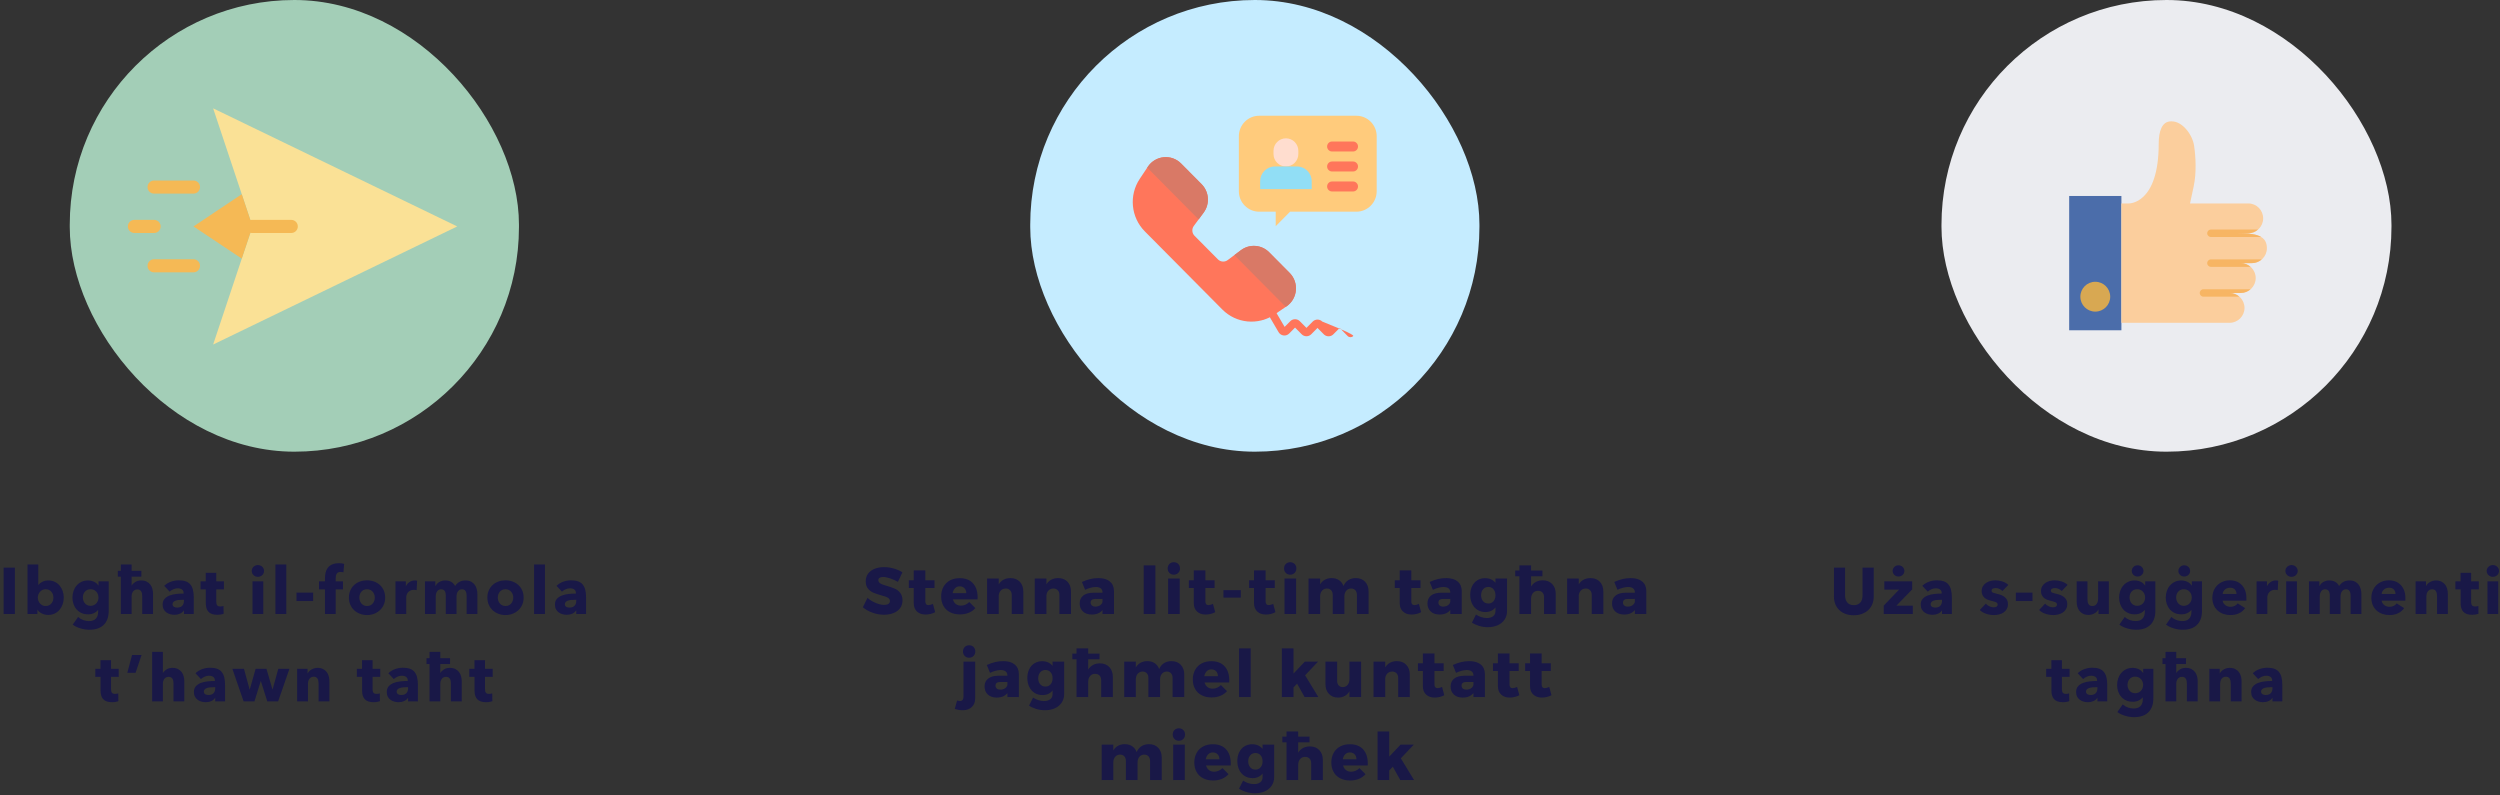 <?xml version="1.0" encoding="UTF-8"?> <svg xmlns="http://www.w3.org/2000/svg" xmlns:xlink="http://www.w3.org/1999/xlink" width="572px" height="182px" viewBox="0 0 572 182"><rect x="0" y="0" width="572" height="182" fill="#333333" stroke="none"/><!-- Generator: Sketch 58 (84663) - https://sketch.com --><title>Group 6</title><desc>Created with Sketch.</desc><defs><path d="M18.619,5.122 L18.796,5.2 C20.695,6.032 21.572,6.523 21.425,6.671 C21.25,6.847 21.02,6.936 20.79,6.936 C20.56,6.936 20.33,6.847 20.155,6.671 L20.155,6.671 L18.619,5.122 Z M5.12,0.304 L4.945,0.43 L4.821,0.514 C4.82,0.514 4.819,0.515 4.818,0.515 L4.818,0.515 L3.766,1.229 L5.73,4.583 L7.027,3.276 C7.627,2.671 8.605,2.671 9.206,3.276 L9.206,3.276 L10.725,4.807 L12.162,3.359 C12.763,2.754 13.74,2.754 14.341,3.359 C15.84,3.955 17.101,4.472 18.125,4.91 L18.201,4.942 L16.877,6.278 C16.314,6.846 15.419,6.881 14.815,6.384 L14.698,6.278 L13.251,4.82 L11.814,6.268 C11.214,6.874 10.236,6.874 9.635,6.268 L9.635,6.268 L8.116,4.737 L6.768,6.097 C6.429,6.439 5.961,6.6 5.484,6.539 C5.008,6.478 4.595,6.205 4.351,5.788 L4.351,5.788 L2.263,2.221 C1.766,2.508 1.248,2.738 0.718,2.913 L0.718,0.98 C1.083,0.821 1.437,0.627 1.777,0.397 L1.777,0.397 L1.913,0.304 L5.12,0.304 Z M18.321,4.822 L18.619,5.122 L18.581,5.106 C18.507,5.074 18.433,5.042 18.357,5.009 L18.201,4.942 L18.321,4.822 Z" id="path-1"></path></defs><g id="Final-Design" stroke="none" stroke-width="1" fill="none" fill-rule="evenodd"><g id="Audit" transform="translate(-705, -324)"><g id="Group-4" transform="translate(683, 238)"><g id="Group-6" transform="translate(12.75, 86)"><g id="Group-10" transform="translate(0, 125)" fill="#191847" fill-rule="nonzero"><g id="Group-9"><path d="M10.08,15.486 L10.08,4.866 L12.66,4.866 L12.66,15.486 L10.08,15.486 Z M23.84,11.721 C23.84,12.241 23.76,12.741 23.6,13.221 C23.44,13.701 23.207,14.124 22.902,14.489 C22.597,14.854 22.225,15.146 21.785,15.366 C21.345,15.586 20.845,15.696 20.285,15.696 C19.785,15.696 19.313,15.594 18.867,15.389 C18.422,15.184 18.08,14.891 17.84,14.511 L17.81,14.511 L17.81,15.486 L15.545,15.486 L15.545,4.146 L18.005,4.146 L18.005,8.811 L18.035,8.811 C18.245,8.561 18.54,8.331 18.92,8.121 C19.3,7.911 19.765,7.806 20.315,7.806 C20.855,7.806 21.342,7.911 21.777,8.121 C22.213,8.331 22.582,8.616 22.887,8.976 C23.192,9.336 23.427,9.754 23.592,10.229 C23.757,10.704 23.84,11.201 23.84,11.721 Z M21.47,11.721 C21.47,11.481 21.432,11.246 21.357,11.016 C21.282,10.786 21.17,10.584 21.02,10.409 C20.87,10.234 20.685,10.091 20.465,9.981 C20.245,9.871 19.99,9.816 19.7,9.816 C19.42,9.816 19.17,9.871 18.95,9.981 C18.73,10.091 18.542,10.236 18.387,10.416 C18.232,10.596 18.112,10.801 18.027,11.031 C17.942,11.261 17.9,11.496 17.9,11.736 C17.9,11.976 17.942,12.211 18.027,12.441 C18.112,12.671 18.232,12.876 18.387,13.056 C18.542,13.236 18.73,13.381 18.95,13.491 C19.17,13.601 19.42,13.656 19.7,13.656 C19.99,13.656 20.245,13.601 20.465,13.491 C20.685,13.381 20.87,13.236 21.02,13.056 C21.17,12.876 21.282,12.669 21.357,12.434 C21.432,12.199 21.47,11.961 21.47,11.721 Z M34.12,14.781 C34.12,15.511 34.015,16.146 33.805,16.686 C33.595,17.226 33.3,17.674 32.92,18.029 C32.54,18.384 32.078,18.649 31.532,18.824 C30.987,18.999 30.385,19.086 29.725,19.086 C29.065,19.086 28.388,18.986 27.692,18.786 C26.997,18.586 26.395,18.296 25.885,17.916 L27.115,16.161 C27.475,16.481 27.872,16.719 28.307,16.874 C28.743,17.029 29.17,17.106 29.59,17.106 C30.31,17.106 30.842,16.916 31.187,16.536 C31.533,16.156 31.705,15.651 31.705,15.021 L31.705,14.571 L31.66,14.571 C31.43,14.871 31.12,15.111 30.73,15.291 C30.34,15.471 29.895,15.561 29.395,15.561 C28.825,15.561 28.32,15.459 27.88,15.254 C27.44,15.049 27.068,14.771 26.762,14.421 C26.457,14.071 26.225,13.664 26.065,13.199 C25.905,12.734 25.825,12.241 25.825,11.721 C25.825,11.201 25.905,10.706 26.065,10.236 C26.225,9.766 26.457,9.351 26.762,8.991 C27.068,8.631 27.44,8.344 27.88,8.129 C28.32,7.914 28.82,7.806 29.38,7.806 C29.85,7.806 30.3,7.901 30.73,8.091 C31.16,8.281 31.505,8.576 31.765,8.976 L31.795,8.976 L31.795,8.016 L34.12,8.016 L34.12,14.781 Z M31.78,11.706 C31.78,11.456 31.737,11.216 31.652,10.986 C31.567,10.756 31.445,10.554 31.285,10.379 C31.125,10.204 30.935,10.066 30.715,9.966 C30.495,9.866 30.245,9.816 29.965,9.816 C29.685,9.816 29.437,9.866 29.222,9.966 C29.007,10.066 28.825,10.201 28.675,10.371 C28.525,10.541 28.41,10.741 28.33,10.971 C28.25,11.201 28.21,11.446 28.21,11.706 C28.21,11.956 28.25,12.196 28.33,12.426 C28.41,12.656 28.525,12.859 28.675,13.034 C28.825,13.209 29.007,13.349 29.222,13.454 C29.437,13.559 29.685,13.611 29.965,13.611 C30.245,13.611 30.497,13.559 30.722,13.454 C30.947,13.349 31.137,13.211 31.292,13.041 C31.447,12.871 31.567,12.671 31.652,12.441 C31.737,12.211 31.78,11.966 31.78,11.706 Z M41.79,15.486 L41.79,11.436 C41.79,11.226 41.775,11.026 41.745,10.836 C41.715,10.646 41.657,10.479 41.572,10.334 C41.487,10.189 41.375,10.074 41.235,9.989 C41.095,9.904 40.915,9.861 40.695,9.861 C40.265,9.861 39.935,10.014 39.705,10.319 C39.475,10.624 39.36,11.001 39.36,11.451 L39.36,15.486 L36.9,15.486 L36.9,6.936 L36.21,6.936 L36.21,5.601 L36.9,5.601 L36.9,4.146 L39.36,4.146 L39.36,5.601 L41.595,5.601 L41.595,6.936 L39.36,6.936 L39.36,8.961 L39.39,8.961 C39.56,8.661 39.83,8.394 40.2,8.159 C40.57,7.924 41.015,7.806 41.535,7.806 C42.045,7.806 42.472,7.896 42.817,8.076 C43.163,8.256 43.442,8.489 43.657,8.774 C43.873,9.059 44.027,9.386 44.122,9.756 C44.217,10.126 44.265,10.496 44.265,10.866 L44.265,15.486 L41.79,15.486 Z M51.335,12.231 L51.02,12.231 C50.75,12.231 50.478,12.244 50.202,12.269 C49.927,12.294 49.683,12.341 49.467,12.411 C49.252,12.481 49.075,12.584 48.935,12.719 C48.795,12.854 48.725,13.031 48.725,13.251 C48.725,13.391 48.757,13.511 48.822,13.611 C48.887,13.711 48.97,13.791 49.07,13.851 C49.17,13.911 49.285,13.954 49.415,13.979 C49.545,14.004 49.67,14.016 49.79,14.016 C50.29,14.016 50.672,13.879 50.937,13.604 C51.203,13.329 51.335,12.956 51.335,12.486 L51.335,12.231 Z M46.82,9.036 C47.26,8.616 47.772,8.301 48.357,8.091 C48.943,7.881 49.54,7.776 50.15,7.776 C50.78,7.776 51.312,7.854 51.747,8.009 C52.183,8.164 52.535,8.404 52.805,8.729 C53.075,9.054 53.272,9.464 53.397,9.959 C53.522,10.454 53.585,11.041 53.585,11.721 L53.585,15.486 L51.335,15.486 L51.335,14.691 L51.29,14.691 C51.1,15.001 50.813,15.241 50.427,15.411 C50.042,15.581 49.625,15.666 49.175,15.666 C48.875,15.666 48.565,15.626 48.245,15.546 C47.925,15.466 47.633,15.336 47.367,15.156 C47.102,14.976 46.885,14.736 46.715,14.436 C46.545,14.136 46.46,13.766 46.46,13.326 C46.46,12.786 46.607,12.351 46.902,12.021 C47.198,11.691 47.577,11.436 48.042,11.256 C48.508,11.076 49.025,10.956 49.595,10.896 C50.165,10.836 50.72,10.806 51.26,10.806 L51.26,10.686 C51.26,10.316 51.13,10.044 50.87,9.869 C50.61,9.694 50.29,9.606 49.91,9.606 C49.56,9.606 49.223,9.681 48.897,9.831 C48.572,9.981 48.295,10.161 48.065,10.371 L46.82,9.036 Z M58.735,9.861 L58.735,12.711 C58.735,13.061 58.802,13.324 58.937,13.499 C59.072,13.674 59.315,13.761 59.665,13.761 C59.785,13.761 59.912,13.751 60.047,13.731 C60.182,13.711 60.295,13.681 60.385,13.641 L60.415,15.441 C60.245,15.501 60.03,15.554 59.77,15.599 C59.51,15.644 59.25,15.666 58.99,15.666 C58.49,15.666 58.07,15.604 57.73,15.479 C57.39,15.354 57.118,15.174 56.912,14.939 C56.707,14.704 56.56,14.424 56.47,14.099 C56.38,13.774 56.335,13.411 56.335,13.011 L56.335,9.861 L55.135,9.861 L55.135,8.016 L56.32,8.016 L56.32,6.051 L58.735,6.051 L58.735,8.016 L60.49,8.016 L60.49,9.861 L58.735,9.861 Z M69.665,5.631 C69.665,5.821 69.628,5.999 69.552,6.164 C69.477,6.329 69.378,6.471 69.252,6.591 C69.127,6.711 68.978,6.806 68.802,6.876 C68.627,6.946 68.445,6.981 68.255,6.981 C67.855,6.981 67.52,6.849 67.25,6.584 C66.98,6.319 66.845,6.001 66.845,5.631 C66.845,5.451 66.88,5.279 66.95,5.114 C67.02,4.949 67.12,4.806 67.25,4.686 C67.38,4.566 67.53,4.469 67.7,4.394 C67.87,4.319 68.055,4.281 68.255,4.281 C68.445,4.281 68.627,4.316 68.802,4.386 C68.978,4.456 69.127,4.551 69.252,4.671 C69.378,4.791 69.477,4.934 69.552,5.099 C69.628,5.264 69.665,5.441 69.665,5.631 Z M67.025,15.486 L67.025,8.016 L69.485,8.016 L69.485,15.486 L67.025,15.486 Z M72.265,15.486 L72.265,4.146 L74.755,4.146 L74.755,15.486 L72.265,15.486 Z M77.085,12.531 L77.085,10.581 L80.895,10.581 L80.895,12.531 L77.085,12.531 Z M87.83,5.961 C87.74,5.931 87.635,5.906 87.515,5.886 C87.395,5.866 87.275,5.856 87.155,5.856 C86.925,5.856 86.74,5.896 86.6,5.976 C86.46,6.056 86.35,6.164 86.27,6.299 C86.19,6.434 86.135,6.586 86.105,6.756 C86.075,6.926 86.06,7.096 86.06,7.266 L86.06,8.016 L87.725,8.016 L87.725,9.861 L86.06,9.861 L86.06,15.486 L83.6,15.486 L83.6,9.861 L82.235,9.861 L82.235,8.016 L83.6,8.016 L83.6,7.296 C83.6,6.836 83.65,6.399 83.75,5.984 C83.85,5.569 84.022,5.204 84.268,4.889 C84.513,4.574 84.842,4.324 85.258,4.139 C85.673,3.954 86.19,3.861 86.81,3.861 C87.02,3.861 87.227,3.874 87.433,3.899 C87.638,3.924 87.825,3.961 87.995,4.011 L87.83,5.961 Z M97.375,11.721 C97.375,12.331 97.265,12.884 97.045,13.379 C96.825,13.874 96.525,14.294 96.145,14.639 C95.765,14.984 95.325,15.251 94.825,15.441 C94.325,15.631 93.79,15.726 93.22,15.726 C92.66,15.726 92.128,15.631 91.623,15.441 C91.117,15.251 90.678,14.984 90.303,14.639 C89.927,14.294 89.63,13.874 89.41,13.379 C89.19,12.884 89.08,12.331 89.08,11.721 C89.08,11.111 89.19,10.561 89.41,10.071 C89.63,9.581 89.927,9.166 90.303,8.826 C90.678,8.486 91.117,8.226 91.623,8.046 C92.128,7.866 92.66,7.776 93.22,7.776 C93.79,7.776 94.325,7.866 94.825,8.046 C95.325,8.226 95.765,8.486 96.145,8.826 C96.525,9.166 96.825,9.581 97.045,10.071 C97.265,10.561 97.375,11.111 97.375,11.721 Z M95.005,11.721 C95.005,11.481 94.965,11.246 94.885,11.016 C94.805,10.786 94.69,10.584 94.54,10.409 C94.39,10.234 94.205,10.091 93.985,9.981 C93.765,9.871 93.51,9.816 93.22,9.816 C92.93,9.816 92.675,9.871 92.455,9.981 C92.235,10.091 92.053,10.234 91.908,10.409 C91.762,10.584 91.653,10.786 91.578,11.016 C91.503,11.246 91.465,11.481 91.465,11.721 C91.465,11.961 91.503,12.196 91.578,12.426 C91.653,12.656 91.765,12.864 91.915,13.049 C92.065,13.234 92.25,13.381 92.47,13.491 C92.69,13.601 92.945,13.656 93.235,13.656 C93.525,13.656 93.78,13.601 94,13.491 C94.22,13.381 94.405,13.234 94.555,13.049 C94.705,12.864 94.818,12.656 94.893,12.426 C94.968,12.196 95.005,11.961 95.005,11.721 Z M104.58,10.026 C104.47,9.996 104.363,9.976 104.258,9.966 C104.153,9.956 104.05,9.951 103.95,9.951 C103.62,9.951 103.343,10.011 103.118,10.131 C102.892,10.251 102.713,10.396 102.578,10.566 C102.442,10.736 102.345,10.921 102.285,11.121 C102.225,11.321 102.195,11.496 102.195,11.646 L102.195,15.486 L99.735,15.486 L99.735,8.016 L102.105,8.016 L102.105,9.096 L102.135,9.096 C102.325,8.716 102.595,8.406 102.945,8.166 C103.295,7.926 103.7,7.806 104.16,7.806 C104.26,7.806 104.358,7.811 104.453,7.821 C104.548,7.831 104.625,7.846 104.685,7.866 L104.58,10.026 Z M116.015,15.486 L116.015,11.406 C116.015,11.196 116,10.994 115.97,10.799 C115.94,10.604 115.885,10.436 115.805,10.296 C115.725,10.156 115.618,10.044 115.483,9.959 C115.347,9.874 115.17,9.831 114.95,9.831 C114.74,9.831 114.558,9.876 114.403,9.966 C114.248,10.056 114.118,10.176 114.013,10.326 C113.907,10.476 113.83,10.649 113.78,10.844 C113.73,11.039 113.705,11.241 113.705,11.451 L113.705,15.486 L111.245,15.486 L111.245,11.226 C111.245,10.796 111.16,10.456 110.99,10.206 C110.82,9.956 110.55,9.831 110.18,9.831 C109.79,9.831 109.488,9.986 109.273,10.296 C109.058,10.606 108.95,10.986 108.95,11.436 L108.95,15.486 L106.475,15.486 L106.475,8.016 L108.86,8.016 L108.86,9.051 L108.89,9.051 C108.98,8.891 109.093,8.736 109.228,8.586 C109.363,8.436 109.525,8.304 109.715,8.189 C109.905,8.074 110.118,7.981 110.353,7.911 C110.588,7.841 110.845,7.806 111.125,7.806 C111.665,7.806 112.122,7.916 112.498,8.136 C112.873,8.356 113.165,8.671 113.375,9.081 C113.625,8.691 113.945,8.381 114.335,8.151 C114.725,7.921 115.2,7.806 115.76,7.806 C116.27,7.806 116.697,7.899 117.043,8.084 C117.388,8.269 117.665,8.509 117.875,8.804 C118.085,9.099 118.237,9.429 118.333,9.794 C118.428,10.159 118.475,10.516 118.475,10.866 L118.475,15.486 L116.015,15.486 Z M129.055,11.721 C129.055,12.331 128.945,12.884 128.725,13.379 C128.505,13.874 128.205,14.294 127.825,14.639 C127.445,14.984 127.005,15.251 126.505,15.441 C126.005,15.631 125.47,15.726 124.9,15.726 C124.34,15.726 123.808,15.631 123.303,15.441 C122.797,15.251 122.358,14.984 121.983,14.639 C121.607,14.294 121.31,13.874 121.09,13.379 C120.87,12.884 120.76,12.331 120.76,11.721 C120.76,11.111 120.87,10.561 121.09,10.071 C121.31,9.581 121.607,9.166 121.983,8.826 C122.358,8.486 122.797,8.226 123.303,8.046 C123.808,7.866 124.34,7.776 124.9,7.776 C125.47,7.776 126.005,7.866 126.505,8.046 C127.005,8.226 127.445,8.486 127.825,8.826 C128.205,9.166 128.505,9.581 128.725,10.071 C128.945,10.561 129.055,11.111 129.055,11.721 Z M126.685,11.721 C126.685,11.481 126.645,11.246 126.565,11.016 C126.485,10.786 126.37,10.584 126.22,10.409 C126.07,10.234 125.885,10.091 125.665,9.981 C125.445,9.871 125.19,9.816 124.9,9.816 C124.61,9.816 124.355,9.871 124.135,9.981 C123.915,10.091 123.733,10.234 123.588,10.409 C123.442,10.584 123.333,10.786 123.258,11.016 C123.183,11.246 123.145,11.481 123.145,11.721 C123.145,11.961 123.183,12.196 123.258,12.426 C123.333,12.656 123.445,12.864 123.595,13.049 C123.745,13.234 123.93,13.381 124.15,13.491 C124.37,13.601 124.625,13.656 124.915,13.656 C125.205,13.656 125.46,13.601 125.68,13.491 C125.9,13.381 126.085,13.234 126.235,13.049 C126.385,12.864 126.498,12.656 126.573,12.426 C126.648,12.196 126.685,11.961 126.685,11.721 Z M131.445,15.486 L131.445,4.146 L133.935,4.146 L133.935,15.486 L131.445,15.486 Z M141.095,12.231 L140.78,12.231 C140.51,12.231 140.238,12.244 139.963,12.269 C139.688,12.294 139.443,12.341 139.228,12.411 C139.012,12.481 138.835,12.584 138.695,12.719 C138.555,12.854 138.485,13.031 138.485,13.251 C138.485,13.391 138.518,13.511 138.583,13.611 C138.648,13.711 138.73,13.791 138.83,13.851 C138.93,13.911 139.045,13.954 139.175,13.979 C139.305,14.004 139.43,14.016 139.55,14.016 C140.05,14.016 140.433,13.879 140.698,13.604 C140.963,13.329 141.095,12.956 141.095,12.486 L141.095,12.231 Z M136.58,9.036 C137.02,8.616 137.532,8.301 138.118,8.091 C138.703,7.881 139.3,7.776 139.91,7.776 C140.54,7.776 141.072,7.854 141.508,8.009 C141.943,8.164 142.295,8.404 142.565,8.729 C142.835,9.054 143.033,9.464 143.158,9.959 C143.283,10.454 143.345,11.041 143.345,11.721 L143.345,15.486 L141.095,15.486 L141.095,14.691 L141.05,14.691 C140.86,15.001 140.573,15.241 140.188,15.411 C139.803,15.581 139.385,15.666 138.935,15.666 C138.635,15.666 138.325,15.626 138.005,15.546 C137.685,15.466 137.393,15.336 137.128,15.156 C136.863,14.976 136.645,14.736 136.475,14.436 C136.305,14.136 136.22,13.766 136.22,13.326 C136.22,12.786 136.368,12.351 136.663,12.021 C136.958,11.691 137.337,11.436 137.803,11.256 C138.268,11.076 138.785,10.956 139.355,10.896 C139.925,10.836 140.48,10.806 141.02,10.806 L141.02,10.686 C141.02,10.316 140.89,10.044 140.63,9.869 C140.37,9.694 140.05,9.606 139.67,9.606 C139.32,9.606 138.983,9.681 138.658,9.831 C138.333,9.981 138.055,10.161 137.825,10.371 L136.58,9.036 Z M34.657,29.861 L34.657,32.711 C34.657,33.061 34.725,33.324 34.86,33.499 C34.995,33.674 35.237,33.761 35.587,33.761 C35.707,33.761 35.835,33.751 35.97,33.731 C36.105,33.711 36.217,33.681 36.307,33.641 L36.337,35.441 C36.167,35.501 35.953,35.554 35.692,35.599 C35.432,35.644 35.173,35.666 34.912,35.666 C34.412,35.666 33.993,35.604 33.652,35.479 C33.312,35.354 33.04,35.174 32.835,34.939 C32.63,34.704 32.482,34.424 32.392,34.099 C32.302,33.774 32.257,33.411 32.257,33.011 L32.257,29.861 L31.057,29.861 L31.057,28.016 L32.242,28.016 L32.242,26.051 L34.657,26.051 L34.657,28.016 L36.412,28.016 L36.412,29.861 L34.657,29.861 Z M40.272,28.931 L38.382,28.931 L39.462,24.866 L41.637,24.866 L40.272,28.931 Z M48.947,35.486 L48.947,31.436 C48.947,31.226 48.932,31.026 48.902,30.836 C48.872,30.646 48.815,30.479 48.73,30.334 C48.645,30.189 48.532,30.074 48.392,29.989 C48.252,29.904 48.073,29.861 47.852,29.861 C47.422,29.861 47.093,30.014 46.862,30.319 C46.632,30.624 46.517,31.001 46.517,31.451 L46.517,35.486 L44.057,35.486 L44.057,24.146 L46.517,24.146 L46.517,28.961 L46.547,28.961 C46.718,28.661 46.987,28.394 47.357,28.159 C47.728,27.924 48.172,27.806 48.692,27.806 C49.203,27.806 49.63,27.896 49.975,28.076 C50.32,28.256 50.6,28.489 50.815,28.774 C51.03,29.059 51.185,29.386 51.28,29.756 C51.375,30.126 51.422,30.496 51.422,30.866 L51.422,35.486 L48.947,35.486 Z M58.492,32.231 L58.177,32.231 C57.907,32.231 57.635,32.244 57.36,32.269 C57.085,32.294 56.84,32.341 56.625,32.411 C56.41,32.481 56.233,32.584 56.092,32.719 C55.952,32.854 55.882,33.031 55.882,33.251 C55.882,33.391 55.915,33.511 55.98,33.611 C56.045,33.711 56.127,33.791 56.227,33.851 C56.328,33.911 56.442,33.954 56.572,33.979 C56.703,34.004 56.827,34.016 56.947,34.016 C57.448,34.016 57.83,33.879 58.095,33.604 C58.36,33.329 58.492,32.956 58.492,32.486 L58.492,32.231 Z M53.977,29.036 C54.418,28.616 54.93,28.301 55.515,28.091 C56.1,27.881 56.697,27.776 57.307,27.776 C57.938,27.776 58.47,27.854 58.905,28.009 C59.34,28.164 59.692,28.404 59.962,28.729 C60.233,29.054 60.43,29.464 60.555,29.959 C60.68,30.454 60.742,31.041 60.742,31.721 L60.742,35.486 L58.492,35.486 L58.492,34.691 L58.447,34.691 C58.257,35.001 57.97,35.241 57.585,35.411 C57.2,35.581 56.783,35.666 56.332,35.666 C56.032,35.666 55.723,35.626 55.402,35.546 C55.082,35.466 54.79,35.336 54.525,35.156 C54.26,34.976 54.043,34.736 53.872,34.436 C53.702,34.136 53.617,33.766 53.617,33.326 C53.617,32.786 53.765,32.351 54.06,32.021 C54.355,31.691 54.735,31.436 55.2,31.256 C55.665,31.076 56.182,30.956 56.752,30.896 C57.323,30.836 57.877,30.806 58.417,30.806 L58.417,30.686 C58.417,30.316 58.288,30.044 58.027,29.869 C57.767,29.694 57.448,29.606 57.067,29.606 C56.717,29.606 56.38,29.681 56.055,29.831 C55.73,29.981 55.453,30.161 55.222,30.371 L53.977,29.036 Z M72.882,35.486 L70.407,35.486 L68.937,30.836 L68.907,30.836 L67.467,35.486 L64.992,35.486 L62.412,28.016 L65.067,28.016 L66.357,32.741 L66.402,32.741 L67.737,28.016 L70.212,28.016 L71.592,32.741 L71.622,32.741 L72.927,28.016 L75.477,28.016 L72.882,35.486 Z M82.142,35.486 L82.142,31.406 C82.142,31.196 82.125,30.996 82.09,30.806 C82.055,30.616 81.998,30.449 81.917,30.304 C81.837,30.159 81.725,30.044 81.58,29.959 C81.435,29.874 81.253,29.831 81.032,29.831 C80.812,29.831 80.62,29.874 80.455,29.959 C80.29,30.044 80.153,30.161 80.042,30.311 C79.932,30.461 79.85,30.634 79.795,30.829 C79.74,31.024 79.712,31.226 79.712,31.436 L79.712,35.486 L77.237,35.486 L77.237,28.016 L79.622,28.016 L79.622,29.051 L79.652,29.051 C79.743,28.891 79.86,28.734 80.005,28.579 C80.15,28.424 80.32,28.291 80.515,28.181 C80.71,28.071 80.922,27.981 81.152,27.911 C81.383,27.841 81.627,27.806 81.887,27.806 C82.388,27.806 82.812,27.896 83.162,28.076 C83.513,28.256 83.795,28.489 84.01,28.774 C84.225,29.059 84.38,29.386 84.475,29.756 C84.57,30.126 84.617,30.496 84.617,30.866 L84.617,35.486 L82.142,35.486 Z M94.498,29.861 L94.498,32.711 C94.498,33.061 94.565,33.324 94.7,33.499 C94.835,33.674 95.077,33.761 95.428,33.761 C95.548,33.761 95.675,33.751 95.81,33.731 C95.945,33.711 96.057,33.681 96.148,33.641 L96.178,35.441 C96.007,35.501 95.793,35.554 95.533,35.599 C95.272,35.644 95.013,35.666 94.753,35.666 C94.252,35.666 93.833,35.604 93.493,35.479 C93.152,35.354 92.88,35.174 92.675,34.939 C92.47,34.704 92.323,34.424 92.233,34.099 C92.142,33.774 92.098,33.411 92.098,33.011 L92.098,29.861 L90.898,29.861 L90.898,28.016 L92.083,28.016 L92.083,26.051 L94.498,26.051 L94.498,28.016 L96.253,28.016 L96.253,29.861 L94.498,29.861 Z M102.618,32.231 L102.302,32.231 C102.032,32.231 101.76,32.244 101.485,32.269 C101.21,32.294 100.965,32.341 100.75,32.411 C100.535,32.481 100.358,32.584 100.218,32.719 C100.078,32.854 100.007,33.031 100.007,33.251 C100.007,33.391 100.04,33.511 100.105,33.611 C100.17,33.711 100.252,33.791 100.353,33.851 C100.453,33.911 100.567,33.954 100.698,33.979 C100.828,34.004 100.953,34.016 101.073,34.016 C101.573,34.016 101.955,33.879 102.22,33.604 C102.485,33.329 102.618,32.956 102.618,32.486 L102.618,32.231 Z M98.103,29.036 C98.543,28.616 99.055,28.301 99.64,28.091 C100.225,27.881 100.822,27.776 101.433,27.776 C102.063,27.776 102.595,27.854 103.03,28.009 C103.465,28.164 103.817,28.404 104.088,28.729 C104.358,29.054 104.555,29.464 104.68,29.959 C104.805,30.454 104.868,31.041 104.868,31.721 L104.868,35.486 L102.618,35.486 L102.618,34.691 L102.573,34.691 C102.382,35.001 102.095,35.241 101.71,35.411 C101.325,35.581 100.908,35.666 100.457,35.666 C100.157,35.666 99.848,35.626 99.528,35.546 C99.207,35.466 98.915,35.336 98.65,35.156 C98.385,34.976 98.168,34.736 97.998,34.436 C97.827,34.136 97.743,33.766 97.743,33.326 C97.743,32.786 97.89,32.351 98.185,32.021 C98.48,31.691 98.86,31.436 99.325,31.256 C99.79,31.076 100.307,30.956 100.877,30.896 C101.448,30.836 102.002,30.806 102.543,30.806 L102.543,30.686 C102.543,30.316 102.413,30.044 102.153,29.869 C101.892,29.694 101.573,29.606 101.192,29.606 C100.842,29.606 100.505,29.681 100.18,29.831 C99.855,29.981 99.578,30.161 99.348,30.371 L98.103,29.036 Z M112.418,35.486 L112.418,31.436 C112.418,31.226 112.403,31.026 112.373,30.836 C112.343,30.646 112.285,30.479 112.2,30.334 C112.115,30.189 112.003,30.074 111.863,29.989 C111.722,29.904 111.543,29.861 111.323,29.861 C110.892,29.861 110.563,30.014 110.333,30.319 C110.103,30.624 109.988,31.001 109.988,31.451 L109.988,35.486 L107.528,35.486 L107.528,26.936 L106.838,26.936 L106.838,25.601 L107.528,25.601 L107.528,24.146 L109.988,24.146 L109.988,25.601 L112.223,25.601 L112.223,26.936 L109.988,26.936 L109.988,28.961 L110.018,28.961 C110.188,28.661 110.457,28.394 110.828,28.159 C111.198,27.924 111.642,27.806 112.163,27.806 C112.673,27.806 113.1,27.896 113.445,28.076 C113.79,28.256 114.07,28.489 114.285,28.774 C114.5,29.059 114.655,29.386 114.75,29.756 C114.845,30.126 114.893,30.496 114.893,30.866 L114.893,35.486 L112.418,35.486 Z M120.223,29.861 L120.223,32.711 C120.223,33.061 120.29,33.324 120.425,33.499 C120.56,33.674 120.802,33.761 121.153,33.761 C121.273,33.761 121.4,33.751 121.535,33.731 C121.67,33.711 121.782,33.681 121.873,33.641 L121.903,35.441 C121.733,35.501 121.518,35.554 121.258,35.599 C120.998,35.644 120.738,35.666 120.478,35.666 C119.977,35.666 119.558,35.604 119.218,35.479 C118.877,35.354 118.605,35.174 118.4,34.939 C118.195,34.704 118.048,34.424 117.958,34.099 C117.868,33.774 117.823,33.411 117.823,33.011 L117.823,29.861 L116.623,29.861 L116.623,28.016 L117.808,28.016 L117.808,26.051 L120.223,26.051 L120.223,28.016 L121.978,28.016 L121.978,29.861 L120.223,29.861 Z" id="Ibgħatil-formolat’hawntaħt"></path></g></g><g id="Group-11" transform="translate(202.967, 125)" fill="#191847" fill-rule="nonzero"><g id="Group-9"><path d="M11.725,8.136 C11.165,7.806 10.568,7.536 9.932,7.326 C9.297,7.116 8.765,7.011 8.335,7.011 C7.995,7.011 7.727,7.074 7.532,7.199 C7.337,7.324 7.24,7.506 7.24,7.746 C7.24,7.976 7.325,8.169 7.495,8.324 C7.665,8.479 7.875,8.604 8.125,8.699 L8.369,8.787 C8.596,8.866 8.885,8.959 9.235,9.066 C9.965,9.276 10.567,9.486 11.042,9.696 C11.518,9.906 11.925,10.229 12.265,10.664 C12.605,11.099 12.775,11.666 12.775,12.366 C12.775,13.066 12.59,13.664 12.22,14.159 C11.85,14.654 11.343,15.026 10.697,15.276 C10.052,15.526 9.335,15.651 8.545,15.651 C7.675,15.651 6.808,15.499 5.942,15.194 C5.077,14.889 4.33,14.471 3.7,13.941 L4.765,11.796 C5.295,12.266 5.922,12.651 6.647,12.951 C7.373,13.251 8.015,13.401 8.575,13.401 C8.985,13.401 9.307,13.326 9.542,13.176 C9.777,13.026 9.895,12.806 9.895,12.516 C9.895,12.276 9.807,12.076 9.632,11.916 C9.457,11.756 9.237,11.629 8.972,11.534 C8.707,11.439 8.335,11.326 7.855,11.196 C7.135,10.996 6.54,10.794 6.07,10.589 C5.6,10.384 5.197,10.074 4.862,9.659 C4.527,9.244 4.36,8.691 4.36,8.001 C4.36,7.351 4.532,6.781 4.877,6.291 C5.222,5.801 5.712,5.424 6.347,5.159 C6.983,4.894 7.72,4.761 8.56,4.761 C9.32,4.761 10.07,4.869 10.81,5.084 C11.55,5.299 12.2,5.586 12.76,5.946 L11.725,8.136 Z M20.25,15.066 C19.95,15.236 19.605,15.369 19.215,15.464 C18.825,15.559 18.43,15.606 18.03,15.606 C17.23,15.606 16.583,15.376 16.087,14.916 C15.592,14.456 15.345,13.821 15.345,13.011 L15.345,9.531 L14.22,9.531 L14.22,7.761 L15.345,7.761 L15.345,5.511 L18,5.511 L18,7.761 L20.1,7.761 L20.1,9.531 L18,9.531 L18,12.591 C18,13.161 18.235,13.446 18.705,13.446 C18.995,13.446 19.34,13.356 19.74,13.176 L20.25,15.066 Z M25.85,7.281 C27.17,7.281 28.185,7.671 28.895,8.451 C29.605,9.231 29.96,10.301 29.96,11.661 C29.96,11.871 29.955,12.031 29.945,12.141 L24.305,12.141 C24.435,12.601 24.66,12.954 24.98,13.199 C25.3,13.444 25.69,13.566 26.15,13.566 C26.5,13.566 26.837,13.496 27.162,13.356 C27.487,13.216 27.785,13.011 28.055,12.741 L29.45,14.136 C29.03,14.606 28.523,14.964 27.927,15.209 C27.332,15.454 26.66,15.576 25.91,15.576 C25.04,15.576 24.28,15.406 23.63,15.066 C22.98,14.726 22.483,14.246 22.137,13.626 C21.792,13.006 21.62,12.286 21.62,11.466 C21.62,10.636 21.795,9.904 22.145,9.269 C22.495,8.634 22.99,8.144 23.63,7.799 C24.27,7.454 25.01,7.281 25.85,7.281 Z M27.365,10.716 C27.365,10.246 27.227,9.869 26.952,9.584 C26.677,9.299 26.315,9.156 25.865,9.156 C25.445,9.156 25.092,9.296 24.807,9.576 C24.522,9.856 24.335,10.236 24.245,10.716 L27.365,10.716 Z M37.48,7.266 C38.37,7.266 39.082,7.546 39.617,8.106 C40.153,8.666 40.42,9.421 40.42,10.371 L40.42,15.486 L37.765,15.486 L37.765,11.136 C37.765,10.676 37.64,10.314 37.39,10.049 C37.14,9.784 36.805,9.651 36.385,9.651 C35.945,9.661 35.582,9.806 35.297,10.086 C35.012,10.366 34.845,10.736 34.795,11.196 L34.795,15.486 L32.125,15.486 L32.125,7.371 L34.795,7.371 L34.795,8.691 C35.085,8.221 35.457,7.866 35.912,7.626 C36.368,7.386 36.89,7.266 37.48,7.266 Z M48.39,7.266 C49.28,7.266 49.992,7.546 50.527,8.106 C51.063,8.666 51.33,9.421 51.33,10.371 L51.33,15.486 L48.675,15.486 L48.675,11.136 C48.675,10.676 48.55,10.314 48.3,10.049 C48.05,9.784 47.715,9.651 47.295,9.651 C46.855,9.661 46.493,9.806 46.207,10.086 C45.922,10.366 45.755,10.736 45.705,11.196 L45.705,15.486 L43.035,15.486 L43.035,7.371 L45.705,7.371 L45.705,8.691 C45.995,8.221 46.367,7.866 46.822,7.626 C47.278,7.386 47.8,7.266 48.39,7.266 Z M57.605,7.266 C58.725,7.266 59.595,7.524 60.215,8.039 C60.835,8.554 61.15,9.276 61.16,10.206 L61.16,15.486 L58.535,15.486 L58.535,14.571 C57.995,15.261 57.18,15.606 56.09,15.606 C55.23,15.606 54.553,15.374 54.057,14.909 C53.562,14.444 53.315,13.831 53.315,13.071 C53.315,12.301 53.582,11.701 54.117,11.271 C54.653,10.841 55.42,10.621 56.42,10.611 L58.535,10.611 L58.535,10.521 C58.535,10.131 58.403,9.831 58.137,9.621 C57.872,9.411 57.49,9.306 56.99,9.306 C56.65,9.306 56.268,9.361 55.842,9.471 C55.417,9.581 54.99,9.741 54.56,9.951 L53.825,8.151 C54.485,7.851 55.117,7.629 55.722,7.484 C56.328,7.339 56.955,7.266 57.605,7.266 Z M56.915,13.791 C57.315,13.791 57.665,13.694 57.965,13.499 C58.265,13.304 58.455,13.051 58.535,12.741 L58.535,12.036 L56.945,12.036 C56.195,12.036 55.82,12.316 55.82,12.876 C55.82,13.156 55.917,13.379 56.112,13.544 C56.307,13.709 56.575,13.791 56.915,13.791 Z M67.965,4.356 L70.635,4.356 L70.635,15.486 L67.965,15.486 L67.965,4.356 Z M73.55,7.371 L76.205,7.371 L76.205,15.486 L73.55,15.486 L73.55,7.371 Z M74.855,3.636 C75.265,3.636 75.602,3.769 75.867,4.034 C76.133,4.299 76.265,4.641 76.265,5.061 C76.265,5.471 76.133,5.811 75.867,6.081 C75.602,6.351 75.265,6.486 74.855,6.486 C74.445,6.486 74.108,6.351 73.842,6.081 C73.577,5.811 73.445,5.471 73.445,5.061 C73.445,4.641 73.577,4.299 73.842,4.034 C74.108,3.769 74.445,3.636 74.855,3.636 Z M84.325,15.066 C84.025,15.236 83.68,15.369 83.29,15.464 C82.9,15.559 82.505,15.606 82.105,15.606 C81.305,15.606 80.658,15.376 80.162,14.916 C79.667,14.456 79.42,13.821 79.42,13.011 L79.42,9.531 L78.295,9.531 L78.295,7.761 L79.42,7.761 L79.42,5.511 L82.075,5.511 L82.075,7.761 L84.175,7.761 L84.175,9.531 L82.075,9.531 L82.075,12.591 C82.075,13.161 82.31,13.446 82.78,13.446 C83.07,13.446 83.415,13.356 83.815,13.176 L84.325,15.066 Z M86.205,10.026 L90.18,10.026 L90.18,11.736 L86.205,11.736 L86.205,10.026 Z M98.105,15.066 C97.805,15.236 97.46,15.369 97.07,15.464 C96.68,15.559 96.285,15.606 95.885,15.606 C95.085,15.606 94.438,15.376 93.943,14.916 C93.447,14.456 93.2,13.821 93.2,13.011 L93.2,9.531 L92.075,9.531 L92.075,7.761 L93.2,7.761 L93.2,5.511 L95.855,5.511 L95.855,7.761 L97.955,7.761 L97.955,9.531 L95.855,9.531 L95.855,12.591 C95.855,13.161 96.09,13.446 96.56,13.446 C96.85,13.446 97.195,13.356 97.595,13.176 L98.105,15.066 Z M100.18,7.371 L102.835,7.371 L102.835,15.486 L100.18,15.486 L100.18,7.371 Z M101.485,3.636 C101.895,3.636 102.232,3.769 102.498,4.034 C102.763,4.299 102.895,4.641 102.895,5.061 C102.895,5.471 102.763,5.811 102.498,6.081 C102.232,6.351 101.895,6.486 101.485,6.486 C101.075,6.486 100.738,6.351 100.472,6.081 C100.207,5.811 100.075,5.471 100.075,5.061 C100.075,4.641 100.207,4.299 100.472,4.034 C100.738,3.769 101.075,3.636 101.485,3.636 Z M116.505,7.266 C117.385,7.266 118.09,7.546 118.62,8.106 C119.15,8.666 119.415,9.421 119.415,10.371 L119.415,15.486 L116.745,15.486 L116.745,11.136 C116.745,10.676 116.625,10.314 116.385,10.049 C116.145,9.784 115.82,9.651 115.41,9.651 C114.94,9.661 114.568,9.834 114.293,10.169 C114.017,10.504 113.88,10.941 113.88,11.481 L113.88,15.486 L111.21,15.486 L111.21,11.136 C111.21,10.676 111.09,10.314 110.85,10.049 C110.61,9.784 110.285,9.651 109.875,9.651 C109.405,9.661 109.03,9.834 108.75,10.169 C108.47,10.504 108.33,10.941 108.33,11.481 L108.33,15.486 L105.675,15.486 L105.675,7.371 L108.33,7.371 L108.33,8.706 C108.61,8.236 108.972,7.879 109.418,7.634 C109.863,7.389 110.38,7.266 110.97,7.266 C111.63,7.266 112.195,7.426 112.665,7.746 C113.135,8.066 113.47,8.511 113.67,9.081 C113.93,8.481 114.302,8.029 114.788,7.724 C115.273,7.419 115.845,7.266 116.505,7.266 Z M131.44,15.066 C131.14,15.236 130.795,15.369 130.405,15.464 C130.015,15.559 129.62,15.606 129.22,15.606 C128.42,15.606 127.773,15.376 127.278,14.916 C126.782,14.456 126.535,13.821 126.535,13.011 L126.535,9.531 L125.41,9.531 L125.41,7.761 L126.535,7.761 L126.535,5.511 L129.19,5.511 L129.19,7.761 L131.29,7.761 L131.29,9.531 L129.19,9.531 L129.19,12.591 C129.19,13.161 129.425,13.446 129.895,13.446 C130.185,13.446 130.53,13.356 130.93,13.176 L131.44,15.066 Z M137.175,7.266 C138.295,7.266 139.165,7.524 139.785,8.039 C140.405,8.554 140.72,9.276 140.73,10.206 L140.73,15.486 L138.105,15.486 L138.105,14.571 C137.565,15.261 136.75,15.606 135.66,15.606 C134.8,15.606 134.123,15.374 133.628,14.909 C133.132,14.444 132.885,13.831 132.885,13.071 C132.885,12.301 133.152,11.701 133.688,11.271 C134.223,10.841 134.99,10.621 135.99,10.611 L138.105,10.611 L138.105,10.521 C138.105,10.131 137.973,9.831 137.708,9.621 C137.442,9.411 137.06,9.306 136.56,9.306 C136.22,9.306 135.838,9.361 135.413,9.471 C134.987,9.581 134.56,9.741 134.13,9.951 L133.395,8.151 C134.055,7.851 134.687,7.629 135.293,7.484 C135.898,7.339 136.525,7.266 137.175,7.266 Z M136.485,13.791 C136.885,13.791 137.235,13.694 137.535,13.499 C137.835,13.304 138.025,13.051 138.105,12.741 L138.105,12.036 L136.515,12.036 C135.765,12.036 135.39,12.316 135.39,12.876 C135.39,13.156 135.488,13.379 135.683,13.544 C135.878,13.709 136.145,13.791 136.485,13.791 Z M151.1,7.371 L151.1,14.766 C151.1,15.516 150.915,16.174 150.545,16.739 C150.175,17.304 149.658,17.739 148.993,18.044 C148.327,18.349 147.56,18.501 146.69,18.501 C146.01,18.501 145.355,18.406 144.725,18.216 C144.095,18.026 143.54,17.771 143.06,17.451 L143.99,15.606 C144.36,15.856 144.76,16.051 145.19,16.191 C145.62,16.331 146.055,16.401 146.495,16.401 C147.095,16.401 147.57,16.261 147.92,15.981 C148.27,15.701 148.445,15.321 148.445,14.841 L148.445,13.971 C147.905,14.681 147.135,15.036 146.135,15.036 C145.465,15.036 144.868,14.874 144.343,14.549 C143.817,14.224 143.408,13.764 143.113,13.169 C142.817,12.574 142.67,11.891 142.67,11.121 C142.67,10.361 142.812,9.691 143.098,9.111 C143.383,8.531 143.785,8.081 144.305,7.761 C144.825,7.441 145.415,7.281 146.075,7.281 C146.575,7.281 147.027,7.374 147.433,7.559 C147.838,7.744 148.175,8.011 148.445,8.361 L148.445,7.371 L151.1,7.371 Z M146.81,13.086 C147.3,13.086 147.695,12.911 147.995,12.561 C148.295,12.211 148.445,11.756 148.445,11.196 C148.445,10.626 148.295,10.166 147.995,9.816 C147.695,9.466 147.3,9.291 146.81,9.291 C146.32,9.291 145.923,9.469 145.618,9.824 C145.312,10.179 145.16,10.636 145.16,11.196 C145.16,11.756 145.312,12.211 145.618,12.561 C145.923,12.911 146.32,13.086 146.81,13.086 Z M159.28,7.776 C160.17,7.776 160.885,8.059 161.425,8.624 C161.965,9.189 162.235,9.941 162.235,10.881 L162.235,15.486 L159.565,15.486 L159.565,11.646 C159.565,11.186 159.443,10.826 159.198,10.566 C158.952,10.306 158.615,10.176 158.185,10.176 C157.695,10.176 157.308,10.346 157.023,10.686 C156.738,11.026 156.595,11.466 156.595,12.006 L156.595,15.486 L153.925,15.486 L153.925,6.846 L152.965,6.846 L152.965,5.541 L153.925,5.541 L153.925,4.356 L156.595,4.356 L156.595,5.541 L159.19,5.541 L159.19,6.846 L156.595,6.846 L156.595,9.201 C156.885,8.731 157.257,8.376 157.713,8.136 C158.168,7.896 158.69,7.776 159.28,7.776 Z M170.19,7.266 C171.08,7.266 171.792,7.546 172.328,8.106 C172.863,8.666 173.13,9.421 173.13,10.371 L173.13,15.486 L170.475,15.486 L170.475,11.136 C170.475,10.676 170.35,10.314 170.1,10.049 C169.85,9.784 169.515,9.651 169.095,9.651 C168.655,9.661 168.293,9.806 168.008,10.086 C167.722,10.366 167.555,10.736 167.505,11.196 L167.505,15.486 L164.835,15.486 L164.835,7.371 L167.505,7.371 L167.505,8.691 C167.795,8.221 168.167,7.866 168.623,7.626 C169.078,7.386 169.6,7.266 170.19,7.266 Z M179.405,7.266 C180.525,7.266 181.395,7.524 182.015,8.039 C182.635,8.554 182.95,9.276 182.96,10.206 L182.96,15.486 L180.335,15.486 L180.335,14.571 C179.795,15.261 178.98,15.606 177.89,15.606 C177.03,15.606 176.353,15.374 175.858,14.909 C175.362,14.444 175.115,13.831 175.115,13.071 C175.115,12.301 175.382,11.701 175.918,11.271 C176.453,10.841 177.22,10.621 178.22,10.611 L180.335,10.611 L180.335,10.521 C180.335,10.131 180.203,9.831 179.938,9.621 C179.673,9.411 179.29,9.306 178.79,9.306 C178.45,9.306 178.068,9.361 177.643,9.471 C177.218,9.581 176.79,9.741 176.36,9.951 L175.625,8.151 C176.285,7.851 176.917,7.629 177.523,7.484 C178.128,7.339 178.755,7.266 179.405,7.266 Z M178.715,13.791 C179.115,13.791 179.465,13.694 179.765,13.499 C180.065,13.304 180.255,13.051 180.335,12.741 L180.335,12.036 L178.745,12.036 C177.995,12.036 177.62,12.316 177.62,12.876 C177.62,13.156 177.718,13.379 177.913,13.544 C178.108,13.709 178.375,13.791 178.715,13.791 Z M25.262,35.281 C25.522,35.351 25.742,35.386 25.922,35.386 C26.182,35.386 26.382,35.301 26.522,35.131 C26.662,34.961 26.732,34.711 26.732,34.381 L26.732,26.371 L29.402,26.371 L29.402,34.786 C29.402,35.626 29.145,36.289 28.63,36.774 C28.115,37.259 27.418,37.501 26.537,37.501 C25.907,37.501 25.308,37.396 24.737,37.186 L25.262,35.281 Z M28.022,22.636 C28.433,22.636 28.77,22.769 29.035,23.034 C29.3,23.299 29.432,23.641 29.432,24.061 C29.432,24.471 29.3,24.811 29.035,25.081 C28.77,25.351 28.433,25.486 28.022,25.486 C27.612,25.486 27.275,25.351 27.01,25.081 C26.745,24.811 26.612,24.471 26.612,24.061 C26.612,23.641 26.745,23.299 27.01,23.034 C27.275,22.769 27.612,22.636 28.022,22.636 Z M35.842,26.266 C36.963,26.266 37.832,26.524 38.452,27.039 C39.073,27.554 39.387,28.276 39.397,29.206 L39.397,34.486 L36.772,34.486 L36.772,33.571 C36.232,34.261 35.418,34.606 34.327,34.606 C33.467,34.606 32.79,34.374 32.295,33.909 C31.8,33.444 31.552,32.831 31.552,32.071 C31.552,31.301 31.82,30.701 32.355,30.271 C32.89,29.841 33.657,29.621 34.657,29.611 L36.772,29.611 L36.772,29.521 C36.772,29.131 36.64,28.831 36.375,28.621 C36.11,28.411 35.728,28.306 35.227,28.306 C34.887,28.306 34.505,28.361 34.08,28.471 C33.655,28.581 33.228,28.741 32.797,28.951 L32.062,27.151 C32.723,26.851 33.355,26.629 33.96,26.484 C34.565,26.339 35.192,26.266 35.842,26.266 Z M35.152,32.791 C35.553,32.791 35.902,32.694 36.202,32.499 C36.503,32.304 36.692,32.051 36.772,31.741 L36.772,31.036 L35.182,31.036 C34.432,31.036 34.057,31.316 34.057,31.876 C34.057,32.156 34.155,32.379 34.35,32.544 C34.545,32.709 34.812,32.791 35.152,32.791 Z M49.767,26.371 L49.767,33.766 C49.767,34.516 49.583,35.174 49.212,35.739 C48.842,36.304 48.325,36.739 47.66,37.044 C46.995,37.349 46.228,37.501 45.357,37.501 C44.677,37.501 44.023,37.406 43.392,37.216 C42.762,37.026 42.208,36.771 41.727,36.451 L42.657,34.606 C43.028,34.856 43.427,35.051 43.857,35.191 C44.288,35.331 44.722,35.401 45.162,35.401 C45.763,35.401 46.237,35.261 46.587,34.981 C46.938,34.701 47.112,34.321 47.112,33.841 L47.112,32.971 C46.572,33.681 45.803,34.036 44.802,34.036 C44.132,34.036 43.535,33.874 43.01,33.549 C42.485,33.224 42.075,32.764 41.78,32.169 C41.485,31.574 41.337,30.891 41.337,30.121 C41.337,29.361 41.48,28.691 41.765,28.111 C42.05,27.531 42.452,27.081 42.972,26.761 C43.493,26.441 44.082,26.281 44.742,26.281 C45.243,26.281 45.695,26.374 46.1,26.559 C46.505,26.744 46.842,27.011 47.112,27.361 L47.112,26.371 L49.767,26.371 Z M45.477,32.086 C45.968,32.086 46.362,31.911 46.662,31.561 C46.963,31.211 47.112,30.756 47.112,30.196 C47.112,29.626 46.963,29.166 46.662,28.816 C46.362,28.466 45.968,28.291 45.477,28.291 C44.987,28.291 44.59,28.469 44.285,28.824 C43.98,29.179 43.827,29.636 43.827,30.196 C43.827,30.756 43.98,31.211 44.285,31.561 C44.59,31.911 44.987,32.086 45.477,32.086 Z M57.947,26.776 C58.838,26.776 59.552,27.059 60.092,27.624 C60.632,28.189 60.902,28.941 60.902,29.881 L60.902,34.486 L58.232,34.486 L58.232,30.646 C58.232,30.186 58.11,29.826 57.865,29.566 C57.62,29.306 57.283,29.176 56.852,29.176 C56.362,29.176 55.975,29.346 55.69,29.686 C55.405,30.026 55.262,30.466 55.262,31.006 L55.262,34.486 L52.592,34.486 L52.592,25.846 L51.632,25.846 L51.632,24.541 L52.592,24.541 L52.592,23.356 L55.262,23.356 L55.262,24.541 L57.857,24.541 L57.857,25.846 L55.262,25.846 L55.262,28.201 C55.553,27.731 55.925,27.376 56.38,27.136 C56.835,26.896 57.357,26.776 57.947,26.776 Z M74.332,26.266 C75.213,26.266 75.917,26.546 76.447,27.106 C76.978,27.666 77.242,28.421 77.242,29.371 L77.242,34.486 L74.572,34.486 L74.572,30.136 C74.572,29.676 74.453,29.314 74.212,29.049 C73.972,28.784 73.648,28.651 73.237,28.651 C72.767,28.661 72.395,28.834 72.12,29.169 C71.845,29.504 71.707,29.941 71.707,30.481 L71.707,34.486 L69.037,34.486 L69.037,30.136 C69.037,29.676 68.918,29.314 68.677,29.049 C68.437,28.784 68.113,28.651 67.702,28.651 C67.232,28.661 66.858,28.834 66.577,29.169 C66.297,29.504 66.157,29.941 66.157,30.481 L66.157,34.486 L63.502,34.486 L63.502,26.371 L66.157,26.371 L66.157,27.706 C66.438,27.236 66.8,26.879 67.245,26.634 C67.69,26.389 68.207,26.266 68.797,26.266 C69.458,26.266 70.022,26.426 70.492,26.746 C70.963,27.066 71.297,27.511 71.497,28.081 C71.758,27.481 72.13,27.029 72.615,26.724 C73.1,26.419 73.672,26.266 74.332,26.266 Z M83.427,26.281 C84.748,26.281 85.762,26.671 86.472,27.451 C87.183,28.231 87.537,29.301 87.537,30.661 L87.534,30.939 C87.531,31.019 87.527,31.086 87.522,31.141 L81.882,31.141 C82.013,31.601 82.237,31.954 82.557,32.199 C82.878,32.444 83.267,32.566 83.727,32.566 C84.078,32.566 84.415,32.496 84.74,32.356 C85.065,32.216 85.362,32.011 85.632,31.741 L87.027,33.136 C86.607,33.606 86.1,33.964 85.505,34.209 C84.91,34.454 84.238,34.576 83.487,34.576 C82.617,34.576 81.858,34.406 81.207,34.066 C80.557,33.726 80.06,33.246 79.715,32.626 C79.37,32.006 79.197,31.286 79.197,30.466 C79.197,29.636 79.372,28.904 79.722,28.269 C80.073,27.634 80.567,27.144 81.207,26.799 C81.848,26.454 82.587,26.281 83.427,26.281 Z M84.942,29.716 C84.942,29.246 84.805,28.869 84.53,28.584 C84.255,28.299 83.893,28.156 83.442,28.156 C83.022,28.156 82.67,28.296 82.385,28.576 C82.1,28.856 81.912,29.236 81.822,29.716 L84.942,29.716 Z M89.777,23.356 L92.447,23.356 L92.447,34.486 L89.777,34.486 L89.777,23.356 Z M104.772,34.486 L103.062,31.426 L102.237,32.281 L102.237,34.486 L99.568,34.486 L99.568,23.356 L102.237,23.356 L102.237,29.116 L104.832,26.371 L107.862,26.371 L104.892,29.506 L107.922,34.486 L104.772,34.486 Z M117.707,26.371 L117.707,34.486 L115.037,34.486 L115.037,33.166 C114.487,34.106 113.623,34.586 112.442,34.606 C111.562,34.606 110.86,34.324 110.335,33.759 C109.81,33.194 109.547,32.441 109.547,31.501 L109.547,26.371 L112.218,26.371 L112.218,30.736 C112.218,31.196 112.335,31.556 112.57,31.816 C112.805,32.076 113.122,32.206 113.522,32.206 C113.993,32.196 114.362,32.024 114.632,31.689 C114.903,31.354 115.037,30.916 115.037,30.376 L115.037,26.371 L117.707,26.371 Z M125.903,26.266 C126.793,26.266 127.505,26.546 128.04,27.106 C128.575,27.666 128.843,28.421 128.843,29.371 L128.843,34.486 L126.188,34.486 L126.188,30.136 C126.188,29.676 126.063,29.314 125.813,29.049 C125.562,28.784 125.228,28.651 124.808,28.651 C124.367,28.661 124.005,28.806 123.72,29.086 C123.435,29.366 123.268,29.736 123.218,30.196 L123.218,34.486 L120.548,34.486 L120.548,26.371 L123.218,26.371 L123.218,27.691 C123.508,27.221 123.88,26.866 124.335,26.626 C124.79,26.386 125.312,26.266 125.903,26.266 Z M136.738,34.066 C136.437,34.236 136.093,34.369 135.703,34.464 C135.312,34.559 134.918,34.606 134.518,34.606 C133.717,34.606 133.07,34.376 132.575,33.916 C132.08,33.456 131.833,32.821 131.833,32.011 L131.833,28.531 L130.708,28.531 L130.708,26.761 L131.833,26.761 L131.833,24.511 L134.488,24.511 L134.488,26.761 L136.588,26.761 L136.588,28.531 L134.488,28.531 L134.488,31.591 C134.488,32.161 134.722,32.446 135.193,32.446 C135.483,32.446 135.827,32.356 136.228,32.176 L136.738,34.066 Z M142.473,26.266 C143.593,26.266 144.462,26.524 145.083,27.039 C145.703,27.554 146.018,28.276 146.028,29.206 L146.028,34.486 L143.403,34.486 L143.403,33.571 C142.862,34.261 142.048,34.606 140.958,34.606 C140.097,34.606 139.42,34.374 138.925,33.909 C138.43,33.444 138.183,32.831 138.183,32.071 C138.183,31.301 138.45,30.701 138.985,30.271 C139.52,29.841 140.287,29.621 141.288,29.611 L143.403,29.611 L143.403,29.521 C143.403,29.131 143.27,28.831 143.005,28.621 C142.74,28.411 142.358,28.306 141.858,28.306 C141.517,28.306 141.135,28.361 140.71,28.471 C140.285,28.581 139.858,28.741 139.428,28.951 L138.693,27.151 C139.353,26.851 139.985,26.629 140.59,26.484 C141.195,26.339 141.822,26.266 142.473,26.266 Z M141.783,32.791 C142.183,32.791 142.532,32.694 142.833,32.499 C143.133,32.304 143.323,32.051 143.403,31.741 L143.403,31.036 L141.813,31.036 C141.062,31.036 140.688,31.316 140.688,31.876 C140.688,32.156 140.785,32.379 140.98,32.544 C141.175,32.709 141.442,32.791 141.783,32.791 Z M153.908,34.066 C153.607,34.236 153.263,34.369 152.873,34.464 C152.482,34.559 152.088,34.606 151.688,34.606 C150.887,34.606 150.24,34.376 149.745,33.916 C149.25,33.456 149.003,32.821 149.003,32.011 L149.003,28.531 L147.878,28.531 L147.878,26.761 L149.003,26.761 L149.003,24.511 L151.658,24.511 L151.658,26.761 L153.758,26.761 L153.758,28.531 L151.658,28.531 L151.658,31.591 C151.658,32.161 151.892,32.446 152.363,32.446 C152.653,32.446 152.997,32.356 153.398,32.176 L153.908,34.066 Z M161.263,34.066 C160.963,34.236 160.618,34.369 160.228,34.464 C159.837,34.559 159.443,34.606 159.043,34.606 C158.242,34.606 157.595,34.376 157.1,33.916 C156.605,33.456 156.358,32.821 156.358,32.011 L156.358,28.531 L155.233,28.531 L155.233,26.761 L156.358,26.761 L156.358,24.511 L159.013,24.511 L159.013,26.761 L161.113,26.761 L161.113,28.531 L159.013,28.531 L159.013,31.591 C159.013,32.161 159.247,32.446 159.718,32.446 C160.008,32.446 160.352,32.356 160.753,32.176 L161.263,34.066 Z M69.18,45.266 C70.06,45.266 70.765,45.546 71.295,46.106 C71.825,46.666 72.09,47.421 72.09,48.371 L72.09,53.486 L69.42,53.486 L69.42,49.136 C69.42,48.676 69.3,48.314 69.06,48.049 C68.82,47.784 68.495,47.651 68.085,47.651 C67.615,47.661 67.243,47.834 66.967,48.169 C66.692,48.504 66.555,48.941 66.555,49.481 L66.555,53.486 L63.885,53.486 L63.885,49.136 C63.885,48.676 63.765,48.314 63.525,48.049 C63.285,47.784 62.96,47.651 62.55,47.651 C62.08,47.661 61.705,47.834 61.425,48.169 C61.145,48.504 61.005,48.941 61.005,49.481 L61.005,53.486 L58.35,53.486 L58.35,45.371 L61.005,45.371 L61.005,46.706 C61.285,46.236 61.647,45.879 62.092,45.634 C62.538,45.389 63.055,45.266 63.645,45.266 C64.305,45.266 64.87,45.426 65.34,45.746 C65.81,46.066 66.145,46.511 66.345,47.081 C66.605,46.481 66.977,46.029 67.462,45.724 C67.948,45.419 68.52,45.266 69.18,45.266 Z M74.705,45.371 L77.36,45.371 L77.36,53.486 L74.705,53.486 L74.705,45.371 Z M76.01,41.636 C76.42,41.636 76.757,41.769 77.022,42.034 C77.288,42.299 77.42,42.641 77.42,43.061 C77.42,43.471 77.288,43.811 77.022,44.081 C76.757,44.351 76.42,44.486 76.01,44.486 C75.6,44.486 75.263,44.351 74.997,44.081 C74.732,43.811 74.6,43.471 74.6,43.061 C74.6,42.641 74.732,42.299 74.997,42.034 C75.263,41.769 75.6,41.636 76.01,41.636 Z M83.77,45.281 C85.09,45.281 86.105,45.671 86.815,46.451 C87.525,47.231 87.88,48.301 87.88,49.661 C87.88,49.871 87.875,50.031 87.865,50.141 L82.225,50.141 C82.355,50.601 82.58,50.954 82.9,51.199 C83.22,51.444 83.61,51.566 84.07,51.566 C84.42,51.566 84.757,51.496 85.082,51.356 C85.408,51.216 85.705,51.011 85.975,50.741 L87.37,52.136 C86.95,52.606 86.443,52.964 85.847,53.209 C85.252,53.454 84.58,53.576 83.83,53.576 C82.96,53.576 82.2,53.406 81.55,53.066 C80.9,52.726 80.403,52.246 80.057,51.626 C79.712,51.006 79.54,50.286 79.54,49.466 C79.54,48.636 79.715,47.904 80.065,47.269 C80.415,46.634 80.91,46.144 81.55,45.799 C82.19,45.454 82.93,45.281 83.77,45.281 Z M85.285,48.716 C85.285,48.246 85.148,47.869 84.872,47.584 C84.597,47.299 84.235,47.156 83.785,47.156 C83.365,47.156 83.013,47.296 82.727,47.576 C82.442,47.856 82.255,48.236 82.165,48.716 L85.285,48.716 Z M97.815,45.371 L97.815,52.766 C97.815,53.516 97.63,54.174 97.26,54.739 C96.89,55.304 96.373,55.739 95.707,56.044 C95.042,56.349 94.275,56.501 93.405,56.501 C92.725,56.501 92.07,56.406 91.44,56.216 C90.81,56.026 90.255,55.771 89.775,55.451 L90.705,53.606 C91.075,53.856 91.475,54.051 91.905,54.191 C92.335,54.331 92.77,54.401 93.21,54.401 C93.81,54.401 94.285,54.261 94.635,53.981 C94.985,53.701 95.16,53.321 95.16,52.841 L95.16,51.971 C94.62,52.681 93.85,53.036 92.85,53.036 C92.18,53.036 91.583,52.874 91.057,52.549 C90.532,52.224 90.123,51.764 89.827,51.169 C89.532,50.574 89.385,49.891 89.385,49.121 C89.385,48.361 89.527,47.691 89.812,47.111 C90.098,46.531 90.5,46.081 91.02,45.761 C91.54,45.441 92.13,45.281 92.79,45.281 C93.29,45.281 93.742,45.374 94.147,45.559 C94.553,45.744 94.89,46.011 95.16,46.361 L95.16,45.371 L97.815,45.371 Z M93.525,51.086 C94.015,51.086 94.41,50.911 94.71,50.561 C95.01,50.211 95.16,49.756 95.16,49.196 C95.16,48.626 95.01,48.166 94.71,47.816 C94.41,47.466 94.015,47.291 93.525,47.291 C93.035,47.291 92.638,47.469 92.332,47.824 C92.027,48.179 91.875,48.636 91.875,49.196 C91.875,49.756 92.027,50.211 92.332,50.561 C92.638,50.911 93.035,51.086 93.525,51.086 Z M105.995,45.776 C106.885,45.776 107.6,46.059 108.14,46.624 C108.68,47.189 108.95,47.941 108.95,48.881 L108.95,53.486 L106.28,53.486 L106.28,49.646 C106.28,49.186 106.158,48.826 105.912,48.566 C105.667,48.306 105.33,48.176 104.9,48.176 C104.41,48.176 104.023,48.346 103.737,48.686 C103.452,49.026 103.31,49.466 103.31,50.006 L103.31,53.486 L100.64,53.486 L100.64,44.846 L99.68,44.846 L99.68,43.541 L100.64,43.541 L100.64,42.356 L103.31,42.356 L103.31,43.541 L105.905,43.541 L105.905,44.846 L103.31,44.846 L103.31,47.201 C103.6,46.731 103.972,46.376 104.427,46.136 C104.883,45.896 105.405,45.776 105.995,45.776 Z M115.12,45.281 C116.44,45.281 117.455,45.671 118.165,46.451 C118.875,47.231 119.23,48.301 119.23,49.661 L119.226,49.939 C119.224,50.019 119.22,50.086 119.215,50.141 L113.575,50.141 C113.705,50.601 113.93,50.954 114.25,51.199 C114.57,51.444 114.96,51.566 115.42,51.566 C115.77,51.566 116.107,51.496 116.433,51.356 C116.758,51.216 117.055,51.011 117.325,50.741 L118.72,52.136 C118.3,52.606 117.793,52.964 117.198,53.209 C116.602,53.454 115.93,53.576 115.18,53.576 C114.31,53.576 113.55,53.406 112.9,53.066 C112.25,52.726 111.753,52.246 111.407,51.626 C111.062,51.006 110.89,50.286 110.89,49.466 C110.89,48.636 111.065,47.904 111.415,47.269 C111.765,46.634 112.26,46.144 112.9,45.799 C113.54,45.454 114.28,45.281 115.12,45.281 Z M116.635,48.716 C116.635,48.246 116.498,47.869 116.222,47.584 C115.947,47.299 115.585,47.156 115.135,47.156 C114.715,47.156 114.363,47.296 114.078,47.576 C113.792,47.856 113.605,48.236 113.515,48.716 L116.635,48.716 Z M126.675,53.486 L124.965,50.426 L124.14,51.281 L124.14,53.486 L121.47,53.486 L121.47,42.356 L124.14,42.356 L124.14,48.116 L126.735,45.371 L129.765,45.371 L126.795,48.506 L129.825,53.486 L126.675,53.486 Z" id="Stennalit-timtagħnajagħmelkuntattmiegħek"></path></g></g><g id="Group-9" transform="translate(411.25, 125)" fill="#191847" fill-rule="nonzero"><path d="M26.71,11.481 C26.71,12.121 26.602,12.704 26.387,13.229 C26.172,13.754 25.865,14.204 25.465,14.579 C25.065,14.954 24.583,15.246 24.017,15.456 C23.452,15.666 22.825,15.771 22.135,15.771 C21.435,15.771 20.805,15.666 20.245,15.456 C19.685,15.246 19.21,14.954 18.82,14.579 C18.43,14.204 18.13,13.754 17.92,13.229 C17.71,12.704 17.605,12.121 17.605,11.481 L17.605,4.866 L20.155,4.866 L20.155,11.271 C20.155,11.561 20.192,11.836 20.267,12.096 C20.342,12.356 20.457,12.589 20.612,12.794 C20.767,12.999 20.972,13.161 21.227,13.281 C21.482,13.401 21.79,13.461 22.15,13.461 C22.51,13.461 22.817,13.401 23.072,13.281 C23.327,13.161 23.535,12.999 23.695,12.794 C23.855,12.589 23.97,12.356 24.04,12.096 C24.11,11.836 24.145,11.561 24.145,11.271 L24.145,4.866 L26.71,4.866 L26.71,11.481 Z M28.995,15.486 L28.995,13.566 L32.505,9.906 L29.13,9.906 L29.13,8.016 L35.505,8.016 L35.505,9.861 L31.89,13.581 L35.655,13.581 L35.655,15.486 L28.995,15.486 Z M33.72,5.631 C33.72,5.991 33.59,6.294 33.33,6.539 C33.07,6.784 32.75,6.906 32.37,6.906 C31.99,6.906 31.672,6.781 31.417,6.531 C31.162,6.281 31.035,5.981 31.035,5.631 C31.035,5.281 31.162,4.979 31.417,4.724 C31.672,4.469 31.99,4.341 32.37,4.341 C32.75,4.341 33.07,4.466 33.33,4.716 C33.59,4.966 33.72,5.271 33.72,5.631 Z M42.335,12.231 L42.02,12.231 C41.75,12.231 41.477,12.244 41.202,12.269 C40.927,12.294 40.682,12.341 40.467,12.411 C40.252,12.481 40.075,12.584 39.935,12.719 C39.795,12.854 39.725,13.031 39.725,13.251 C39.725,13.391 39.757,13.511 39.822,13.611 C39.887,13.711 39.97,13.791 40.07,13.851 C40.17,13.911 40.285,13.954 40.415,13.979 C40.545,14.004 40.67,14.016 40.79,14.016 C41.29,14.016 41.672,13.879 41.937,13.604 C42.202,13.329 42.335,12.956 42.335,12.486 L42.335,12.231 Z M37.82,9.036 C38.26,8.616 38.772,8.301 39.357,8.091 C39.943,7.881 40.54,7.776 41.15,7.776 C41.78,7.776 42.312,7.854 42.747,8.009 C43.183,8.164 43.535,8.404 43.805,8.729 C44.075,9.054 44.272,9.464 44.397,9.959 C44.522,10.454 44.585,11.041 44.585,11.721 L44.585,15.486 L42.335,15.486 L42.335,14.691 L42.29,14.691 C42.1,15.001 41.813,15.241 41.427,15.411 C41.042,15.581 40.625,15.666 40.175,15.666 C39.875,15.666 39.565,15.626 39.245,15.546 C38.925,15.466 38.632,15.336 38.367,15.156 C38.102,14.976 37.885,14.736 37.715,14.436 C37.545,14.136 37.46,13.766 37.46,13.326 C37.46,12.786 37.607,12.351 37.902,12.021 C38.198,11.691 38.577,11.436 39.042,11.256 C39.508,11.076 40.025,10.956 40.595,10.896 C41.165,10.836 41.72,10.806 42.26,10.806 L42.26,10.686 C42.26,10.316 42.13,10.044 41.87,9.869 C41.61,9.694 41.29,9.606 40.91,9.606 C40.56,9.606 40.223,9.681 39.897,9.831 C39.572,9.981 39.295,10.161 39.065,10.371 L37.82,9.036 Z M56.16,10.221 C55.96,10.031 55.725,9.871 55.455,9.741 C55.185,9.611 54.9,9.546 54.6,9.546 C54.37,9.546 54.157,9.591 53.962,9.681 C53.767,9.771 53.67,9.926 53.67,10.146 C53.67,10.356 53.777,10.506 53.992,10.596 C54.177,10.674 54.458,10.758 54.837,10.85 L55.035,10.896 C55.315,10.956 55.597,11.041 55.882,11.151 C56.168,11.261 56.425,11.406 56.655,11.586 C56.885,11.766 57.07,11.986 57.21,12.246 C57.35,12.506 57.42,12.816 57.42,13.176 C57.42,13.646 57.325,14.044 57.135,14.369 C56.945,14.694 56.698,14.956 56.392,15.156 C56.087,15.356 55.745,15.501 55.365,15.591 C54.985,15.681 54.605,15.726 54.225,15.726 C53.615,15.726 53.018,15.629 52.432,15.434 C51.847,15.239 51.36,14.951 50.97,14.571 L52.35,13.116 C52.57,13.356 52.84,13.556 53.16,13.716 C53.48,13.876 53.82,13.956 54.18,13.956 C54.38,13.956 54.577,13.909 54.772,13.814 C54.968,13.719 55.065,13.551 55.065,13.311 C55.065,13.081 54.945,12.911 54.705,12.801 C54.465,12.691 54.09,12.576 53.58,12.456 C53.32,12.396 53.06,12.316 52.8,12.216 C52.54,12.116 52.307,11.981 52.102,11.811 C51.897,11.641 51.73,11.431 51.6,11.181 C51.47,10.931 51.405,10.631 51.405,10.281 C51.405,9.831 51.5,9.449 51.69,9.134 C51.88,8.819 52.125,8.561 52.425,8.361 C52.725,8.161 53.057,8.014 53.422,7.919 C53.788,7.824 54.15,7.776 54.51,7.776 C55.07,7.776 55.617,7.864 56.152,8.039 C56.688,8.214 57.14,8.476 57.51,8.826 L56.16,10.221 Z M59.225,12.531 L59.225,10.581 L63.035,10.581 L63.035,12.531 L59.225,12.531 Z M69.73,10.221 C69.53,10.031 69.295,9.871 69.025,9.741 C68.755,9.611 68.47,9.546 68.17,9.546 C67.94,9.546 67.728,9.591 67.532,9.681 C67.337,9.771 67.24,9.926 67.24,10.146 C67.24,10.356 67.347,10.506 67.562,10.596 C67.747,10.674 68.028,10.758 68.407,10.85 L68.605,10.896 C68.885,10.956 69.167,11.041 69.452,11.151 C69.738,11.261 69.995,11.406 70.225,11.586 C70.455,11.766 70.64,11.986 70.78,12.246 C70.92,12.506 70.99,12.816 70.99,13.176 C70.99,13.646 70.895,14.044 70.705,14.369 C70.515,14.694 70.268,14.956 69.962,15.156 C69.657,15.356 69.315,15.501 68.935,15.591 C68.555,15.681 68.175,15.726 67.795,15.726 C67.185,15.726 66.588,15.629 66.002,15.434 C65.417,15.239 64.93,14.951 64.54,14.571 L65.92,13.116 C66.14,13.356 66.41,13.556 66.73,13.716 C67.05,13.876 67.39,13.956 67.75,13.956 C67.95,13.956 68.147,13.909 68.342,13.814 C68.538,13.719 68.635,13.551 68.635,13.311 C68.635,13.081 68.515,12.911 68.275,12.801 C68.035,12.691 67.66,12.576 67.15,12.456 C66.89,12.396 66.63,12.316 66.37,12.216 C66.11,12.116 65.878,11.981 65.672,11.811 C65.467,11.641 65.3,11.431 65.17,11.181 C65.04,10.931 64.975,10.631 64.975,10.281 C64.975,9.831 65.07,9.449 65.26,9.134 C65.45,8.819 65.695,8.561 65.995,8.361 C66.295,8.161 66.627,8.014 66.992,7.919 C67.358,7.824 67.72,7.776 68.08,7.776 C68.64,7.776 69.187,7.864 69.722,8.039 C70.258,8.214 70.71,8.476 71.08,8.826 L69.73,10.221 Z M78.135,15.486 L78.135,14.451 L78.105,14.451 C78.015,14.621 77.898,14.781 77.752,14.931 C77.607,15.081 77.438,15.211 77.242,15.321 C77.047,15.431 76.833,15.521 76.597,15.591 C76.362,15.661 76.115,15.696 75.855,15.696 C75.355,15.696 74.933,15.606 74.587,15.426 C74.242,15.246 73.963,15.014 73.747,14.729 C73.532,14.444 73.378,14.119 73.282,13.754 C73.187,13.389 73.14,13.016 73.14,12.636 L73.14,8.016 L75.615,8.016 L75.615,12.066 C75.615,12.276 75.63,12.476 75.66,12.666 C75.69,12.856 75.747,13.026 75.832,13.176 C75.918,13.326 76.03,13.444 76.17,13.529 C76.31,13.614 76.495,13.656 76.725,13.656 C77.155,13.656 77.482,13.496 77.707,13.176 C77.933,12.856 78.045,12.481 78.045,12.051 L78.045,8.016 L80.505,8.016 L80.505,15.486 L78.135,15.486 Z M91.145,14.781 C91.145,15.511 91.04,16.146 90.83,16.686 C90.62,17.226 90.325,17.674 89.945,18.029 C89.565,18.384 89.103,18.649 88.557,18.824 C88.012,18.999 87.41,19.086 86.75,19.086 C86.09,19.086 85.413,18.986 84.717,18.786 C84.022,18.586 83.42,18.296 82.91,17.916 L84.14,16.161 C84.5,16.481 84.897,16.719 85.332,16.874 C85.768,17.029 86.195,17.106 86.615,17.106 C87.335,17.106 87.867,16.916 88.212,16.536 C88.558,16.156 88.73,15.651 88.73,15.021 L88.73,14.571 L88.685,14.571 C88.455,14.871 88.145,15.111 87.755,15.291 C87.365,15.471 86.92,15.561 86.42,15.561 C85.85,15.561 85.345,15.459 84.905,15.254 C84.465,15.049 84.093,14.771 83.787,14.421 C83.482,14.071 83.25,13.664 83.09,13.199 C82.93,12.734 82.85,12.241 82.85,11.721 C82.85,11.201 82.93,10.706 83.09,10.236 C83.25,9.766 83.482,9.351 83.787,8.991 C84.093,8.631 84.465,8.344 84.905,8.129 C85.345,7.914 85.845,7.806 86.405,7.806 C86.875,7.806 87.325,7.901 87.755,8.091 C88.185,8.281 88.53,8.576 88.79,8.976 L88.82,8.976 L88.82,8.016 L91.145,8.016 L91.145,14.781 Z M88.805,11.706 C88.805,11.456 88.763,11.216 88.677,10.986 C88.592,10.756 88.47,10.554 88.31,10.379 C88.15,10.204 87.96,10.066 87.74,9.966 C87.52,9.866 87.27,9.816 86.99,9.816 C86.71,9.816 86.463,9.866 86.247,9.966 C86.032,10.066 85.85,10.201 85.7,10.371 C85.55,10.541 85.435,10.741 85.355,10.971 C85.275,11.201 85.235,11.446 85.235,11.706 C85.235,11.956 85.275,12.196 85.355,12.426 C85.435,12.656 85.55,12.859 85.7,13.034 C85.85,13.209 86.032,13.349 86.247,13.454 C86.463,13.559 86.71,13.611 86.99,13.611 C87.27,13.611 87.522,13.559 87.747,13.454 C87.973,13.349 88.162,13.211 88.317,13.041 C88.473,12.871 88.592,12.671 88.677,12.441 C88.763,12.211 88.805,11.966 88.805,11.706 Z M88.43,5.631 C88.43,5.991 88.3,6.294 88.04,6.539 C87.78,6.784 87.46,6.906 87.08,6.906 C86.7,6.906 86.383,6.781 86.127,6.531 C85.872,6.281 85.745,5.981 85.745,5.631 C85.745,5.281 85.872,4.979 86.127,4.724 C86.383,4.469 86.7,4.341 87.08,4.341 C87.46,4.341 87.78,4.466 88.04,4.716 C88.3,4.966 88.43,5.271 88.43,5.631 Z M101.815,14.781 C101.815,15.511 101.71,16.146 101.5,16.686 C101.29,17.226 100.995,17.674 100.615,18.029 C100.235,18.384 99.773,18.649 99.228,18.824 C98.682,18.999 98.08,19.086 97.42,19.086 C96.76,19.086 96.083,18.986 95.388,18.786 C94.692,18.586 94.09,18.296 93.58,17.916 L94.81,16.161 C95.17,16.481 95.567,16.719 96.002,16.874 C96.438,17.029 96.865,17.106 97.285,17.106 C98.005,17.106 98.537,16.916 98.882,16.536 C99.228,16.156 99.4,15.651 99.4,15.021 L99.4,14.571 L99.355,14.571 C99.125,14.871 98.815,15.111 98.425,15.291 C98.035,15.471 97.59,15.561 97.09,15.561 C96.52,15.561 96.015,15.459 95.575,15.254 C95.135,15.049 94.763,14.771 94.457,14.421 C94.152,14.071 93.92,13.664 93.76,13.199 C93.6,12.734 93.52,12.241 93.52,11.721 C93.52,11.201 93.6,10.706 93.76,10.236 C93.92,9.766 94.152,9.351 94.457,8.991 C94.763,8.631 95.135,8.344 95.575,8.129 C96.015,7.914 96.515,7.806 97.075,7.806 C97.545,7.806 97.995,7.901 98.425,8.091 C98.855,8.281 99.2,8.576 99.46,8.976 L99.49,8.976 L99.49,8.016 L101.815,8.016 L101.815,14.781 Z M99.475,11.706 C99.475,11.456 99.433,11.216 99.347,10.986 C99.262,10.756 99.14,10.554 98.98,10.379 C98.82,10.204 98.63,10.066 98.41,9.966 C98.19,9.866 97.94,9.816 97.66,9.816 C97.38,9.816 97.133,9.866 96.918,9.966 C96.702,10.066 96.52,10.201 96.37,10.371 C96.22,10.541 96.105,10.741 96.025,10.971 C95.945,11.201 95.905,11.446 95.905,11.706 C95.905,11.956 95.945,12.196 96.025,12.426 C96.105,12.656 96.22,12.859 96.37,13.034 C96.52,13.209 96.702,13.349 96.918,13.454 C97.133,13.559 97.38,13.611 97.66,13.611 C97.94,13.611 98.192,13.559 98.418,13.454 C98.643,13.349 98.832,13.211 98.987,13.041 C99.143,12.871 99.262,12.671 99.347,12.441 C99.433,12.211 99.475,11.966 99.475,11.706 Z M99.1,5.631 C99.1,5.991 98.97,6.294 98.71,6.539 C98.45,6.784 98.13,6.906 97.75,6.906 C97.37,6.906 97.053,6.781 96.797,6.531 C96.542,6.281 96.415,5.981 96.415,5.631 C96.415,5.281 96.542,4.979 96.797,4.724 C97.053,4.469 97.37,4.341 97.75,4.341 C98.13,4.341 98.45,4.466 98.71,4.716 C98.97,4.966 99.1,5.271 99.1,5.631 Z M109.71,10.896 C109.71,10.506 109.588,10.171 109.343,9.891 C109.097,9.611 108.73,9.471 108.24,9.471 C108,9.471 107.78,9.509 107.58,9.584 C107.38,9.659 107.205,9.761 107.055,9.891 C106.905,10.021 106.785,10.174 106.695,10.349 C106.605,10.524 106.555,10.706 106.545,10.896 L109.71,10.896 Z M111.975,11.841 L111.975,12.141 C111.975,12.241 111.97,12.336 111.96,12.426 L106.545,12.426 C106.565,12.636 106.627,12.826 106.733,12.996 C106.838,13.166 106.972,13.314 107.138,13.439 C107.303,13.564 107.487,13.661 107.692,13.731 C107.898,13.801 108.11,13.836 108.33,13.836 C108.72,13.836 109.05,13.764 109.32,13.619 C109.59,13.474 109.81,13.286 109.98,13.056 L111.69,14.136 C111.34,14.646 110.878,15.039 110.302,15.314 C109.727,15.589 109.06,15.726 108.3,15.726 C107.74,15.726 107.21,15.639 106.71,15.464 C106.21,15.289 105.773,15.034 105.397,14.699 C105.022,14.364 104.728,13.951 104.513,13.461 C104.297,12.971 104.19,12.411 104.19,11.781 C104.19,11.171 104.295,10.619 104.505,10.124 C104.715,9.629 105,9.209 105.36,8.864 C105.72,8.519 106.145,8.251 106.635,8.061 C107.125,7.871 107.655,7.776 108.225,7.776 C108.775,7.776 109.28,7.869 109.74,8.054 C110.2,8.239 110.595,8.506 110.925,8.856 C111.255,9.206 111.512,9.631 111.698,10.131 C111.883,10.631 111.975,11.201 111.975,11.841 Z M119.15,10.026 C119.04,9.996 118.933,9.976 118.828,9.966 C118.722,9.956 118.62,9.951 118.52,9.951 C118.19,9.951 117.913,10.011 117.688,10.131 C117.462,10.251 117.283,10.396 117.147,10.566 C117.013,10.736 116.915,10.921 116.855,11.121 C116.795,11.321 116.765,11.496 116.765,11.646 L116.765,15.486 L114.305,15.486 L114.305,8.016 L116.675,8.016 L116.675,9.096 L116.705,9.096 C116.895,8.716 117.165,8.406 117.515,8.166 C117.865,7.926 118.27,7.806 118.73,7.806 C118.83,7.806 118.927,7.811 119.022,7.821 C119.118,7.831 119.195,7.846 119.255,7.866 L119.15,10.026 Z M123.715,5.631 C123.715,5.821 123.678,5.999 123.603,6.164 C123.528,6.329 123.428,6.471 123.303,6.591 C123.177,6.711 123.028,6.806 122.853,6.876 C122.677,6.946 122.495,6.981 122.305,6.981 C121.905,6.981 121.57,6.849 121.3,6.584 C121.03,6.319 120.895,6.001 120.895,5.631 C120.895,5.451 120.93,5.279 121,5.114 C121.07,4.949 121.17,4.806 121.3,4.686 C121.43,4.566 121.58,4.469 121.75,4.394 C121.92,4.319 122.105,4.281 122.305,4.281 C122.495,4.281 122.677,4.316 122.853,4.386 C123.028,4.456 123.177,4.551 123.303,4.671 C123.428,4.791 123.528,4.934 123.603,5.099 C123.678,5.264 123.715,5.441 123.715,5.631 Z M121.075,15.486 L121.075,8.016 L123.535,8.016 L123.535,15.486 L121.075,15.486 Z M135.825,15.486 L135.825,11.406 C135.825,11.196 135.81,10.994 135.78,10.799 C135.75,10.604 135.695,10.436 135.615,10.296 C135.535,10.156 135.428,10.044 135.293,9.959 C135.157,9.874 134.98,9.831 134.76,9.831 C134.55,9.831 134.368,9.876 134.213,9.966 C134.058,10.056 133.928,10.176 133.823,10.326 C133.718,10.476 133.64,10.649 133.59,10.844 C133.54,11.039 133.515,11.241 133.515,11.451 L133.515,15.486 L131.055,15.486 L131.055,11.226 C131.055,10.796 130.97,10.456 130.8,10.206 C130.63,9.956 130.36,9.831 129.99,9.831 C129.6,9.831 129.298,9.986 129.083,10.296 C128.868,10.606 128.76,10.986 128.76,11.436 L128.76,15.486 L126.285,15.486 L126.285,8.016 L128.67,8.016 L128.67,9.051 L128.7,9.051 C128.79,8.891 128.903,8.736 129.038,8.586 C129.173,8.436 129.335,8.304 129.525,8.189 C129.715,8.074 129.928,7.981 130.163,7.911 C130.398,7.841 130.655,7.806 130.935,7.806 C131.475,7.806 131.932,7.916 132.308,8.136 C132.683,8.356 132.975,8.671 133.185,9.081 C133.435,8.691 133.755,8.381 134.145,8.151 C134.535,7.921 135.01,7.806 135.57,7.806 C136.08,7.806 136.507,7.899 136.853,8.084 C137.198,8.269 137.475,8.509 137.685,8.804 C137.895,9.099 138.048,9.429 138.143,9.794 C138.238,10.159 138.285,10.516 138.285,10.866 L138.285,15.486 L135.825,15.486 Z M146.09,10.896 C146.09,10.506 145.968,10.171 145.723,9.891 C145.477,9.611 145.11,9.471 144.62,9.471 C144.38,9.471 144.16,9.509 143.96,9.584 C143.76,9.659 143.585,9.761 143.435,9.891 C143.285,10.021 143.165,10.174 143.075,10.349 C142.985,10.524 142.935,10.706 142.925,10.896 L146.09,10.896 Z M148.355,11.841 L148.355,12.141 C148.355,12.241 148.35,12.336 148.34,12.426 L142.925,12.426 C142.945,12.636 143.007,12.826 143.113,12.996 C143.218,13.166 143.352,13.314 143.518,13.439 C143.683,13.564 143.868,13.661 144.073,13.731 C144.278,13.801 144.49,13.836 144.71,13.836 C145.1,13.836 145.43,13.764 145.7,13.619 C145.97,13.474 146.19,13.286 146.36,13.056 L148.07,14.136 C147.72,14.646 147.258,15.039 146.683,15.314 C146.107,15.589 145.44,15.726 144.68,15.726 C144.12,15.726 143.59,15.639 143.09,15.464 C142.59,15.289 142.153,15.034 141.778,14.699 C141.402,14.364 141.108,13.951 140.893,13.461 C140.678,12.971 140.57,12.411 140.57,11.781 C140.57,11.171 140.675,10.619 140.885,10.124 C141.095,9.629 141.38,9.209 141.74,8.864 C142.1,8.519 142.525,8.251 143.015,8.061 C143.505,7.871 144.035,7.776 144.605,7.776 C145.155,7.776 145.66,7.869 146.12,8.054 C146.58,8.239 146.975,8.506 147.305,8.856 C147.635,9.206 147.893,9.631 148.078,10.131 C148.263,10.631 148.355,11.201 148.355,11.841 Z M155.59,15.486 L155.59,11.406 C155.59,11.196 155.573,10.996 155.538,10.806 C155.503,10.616 155.445,10.449 155.365,10.304 C155.285,10.159 155.173,10.044 155.028,9.959 C154.882,9.874 154.7,9.831 154.48,9.831 C154.26,9.831 154.068,9.874 153.903,9.959 C153.738,10.044 153.6,10.161 153.49,10.311 C153.38,10.461 153.298,10.634 153.243,10.829 C153.188,11.024 153.16,11.226 153.16,11.436 L153.16,15.486 L150.685,15.486 L150.685,8.016 L153.07,8.016 L153.07,9.051 L153.1,9.051 C153.19,8.891 153.308,8.734 153.453,8.579 C153.598,8.424 153.768,8.291 153.963,8.181 C154.158,8.071 154.37,7.981 154.6,7.911 C154.83,7.841 155.075,7.806 155.335,7.806 C155.835,7.806 156.26,7.896 156.61,8.076 C156.96,8.256 157.243,8.489 157.458,8.774 C157.673,9.059 157.828,9.386 157.923,9.756 C158.018,10.126 158.065,10.496 158.065,10.866 L158.065,15.486 L155.59,15.486 Z M163.395,9.861 L163.395,12.711 C163.395,13.061 163.463,13.324 163.598,13.499 C163.733,13.674 163.975,13.761 164.325,13.761 C164.445,13.761 164.573,13.751 164.708,13.731 C164.843,13.711 164.955,13.681 165.045,13.641 L165.075,15.441 C164.905,15.501 164.69,15.554 164.43,15.599 C164.17,15.644 163.91,15.666 163.65,15.666 C163.15,15.666 162.73,15.604 162.39,15.479 C162.05,15.354 161.778,15.174 161.573,14.939 C161.368,14.704 161.22,14.424 161.13,14.099 C161.04,13.774 160.995,13.411 160.995,13.011 L160.995,9.861 L159.795,9.861 L159.795,8.016 L160.98,8.016 L160.98,6.051 L163.395,6.051 L163.395,8.016 L165.15,8.016 L165.15,9.861 L163.395,9.861 Z M169.775,5.631 C169.775,5.821 169.738,5.999 169.663,6.164 C169.588,6.329 169.488,6.471 169.363,6.591 C169.238,6.711 169.088,6.806 168.913,6.876 C168.738,6.946 168.555,6.981 168.365,6.981 C167.965,6.981 167.63,6.849 167.36,6.584 C167.09,6.319 166.955,6.001 166.955,5.631 C166.955,5.451 166.99,5.279 167.06,5.114 C167.13,4.949 167.23,4.806 167.36,4.686 C167.49,4.566 167.64,4.469 167.81,4.394 C167.98,4.319 168.165,4.281 168.365,4.281 C168.555,4.281 168.738,4.316 168.913,4.386 C169.088,4.456 169.238,4.551 169.363,4.671 C169.488,4.791 169.588,4.934 169.663,5.099 C169.738,5.264 169.775,5.441 169.775,5.631 Z M167.135,15.486 L167.135,8.016 L169.595,8.016 L169.595,15.486 L167.135,15.486 Z M69.767,29.861 L69.767,32.711 C69.767,33.061 69.835,33.324 69.97,33.499 C70.105,33.674 70.347,33.761 70.697,33.761 C70.817,33.761 70.945,33.751 71.08,33.731 C71.215,33.711 71.327,33.681 71.417,33.641 L71.447,35.441 C71.277,35.501 71.063,35.554 70.802,35.599 C70.542,35.644 70.283,35.666 70.022,35.666 C69.522,35.666 69.103,35.604 68.762,35.479 C68.422,35.354 68.15,35.174 67.945,34.939 C67.74,34.704 67.592,34.424 67.502,34.099 C67.412,33.774 67.367,33.411 67.367,33.011 L67.367,29.861 L66.167,29.861 L66.167,28.016 L67.352,28.016 L67.352,26.051 L69.767,26.051 L69.767,28.016 L71.522,28.016 L71.522,29.861 L69.767,29.861 Z M77.887,32.231 L77.572,32.231 C77.302,32.231 77.03,32.244 76.755,32.269 C76.48,32.294 76.235,32.341 76.02,32.411 C75.805,32.481 75.628,32.584 75.487,32.719 C75.347,32.854 75.277,33.031 75.277,33.251 C75.277,33.391 75.31,33.511 75.375,33.611 C75.44,33.711 75.522,33.791 75.622,33.851 C75.723,33.911 75.837,33.954 75.967,33.979 C76.098,34.004 76.222,34.016 76.342,34.016 C76.843,34.016 77.225,33.879 77.49,33.604 C77.755,33.329 77.887,32.956 77.887,32.486 L77.887,32.231 Z M73.372,29.036 C73.813,28.616 74.325,28.301 74.91,28.091 C75.495,27.881 76.092,27.776 76.702,27.776 C77.333,27.776 77.865,27.854 78.3,28.009 C78.735,28.164 79.087,28.404 79.357,28.729 C79.628,29.054 79.825,29.464 79.95,29.959 C80.075,30.454 80.137,31.041 80.137,31.721 L80.137,35.486 L77.887,35.486 L77.887,34.691 L77.842,34.691 C77.652,35.001 77.365,35.241 76.98,35.411 C76.595,35.581 76.178,35.666 75.727,35.666 C75.427,35.666 75.118,35.626 74.797,35.546 C74.477,35.466 74.185,35.336 73.92,35.156 C73.655,34.976 73.438,34.736 73.267,34.436 C73.097,34.136 73.012,33.766 73.012,33.326 C73.012,32.786 73.16,32.351 73.455,32.021 C73.75,31.691 74.13,31.436 74.595,31.256 C75.06,31.076 75.577,30.956 76.147,30.896 C76.718,30.836 77.272,30.806 77.812,30.806 L77.812,30.686 C77.812,30.316 77.683,30.044 77.422,29.869 C77.162,29.694 76.843,29.606 76.462,29.606 C76.112,29.606 75.775,29.681 75.45,29.831 C75.125,29.981 74.848,30.161 74.617,30.371 L73.372,29.036 Z M90.687,34.781 C90.687,35.511 90.583,36.146 90.372,36.686 C90.162,37.226 89.868,37.674 89.487,38.029 C89.107,38.384 88.645,38.649 88.1,38.824 C87.555,38.999 86.953,39.086 86.292,39.086 C85.632,39.086 84.955,38.986 84.26,38.786 C83.565,38.586 82.963,38.296 82.452,37.916 L83.682,36.161 C84.043,36.481 84.44,36.719 84.875,36.874 C85.31,37.029 85.737,37.106 86.157,37.106 C86.878,37.106 87.41,36.916 87.755,36.536 C88.1,36.156 88.272,35.651 88.272,35.021 L88.272,34.571 L88.227,34.571 C87.997,34.871 87.688,35.111 87.297,35.291 C86.907,35.471 86.463,35.561 85.962,35.561 C85.392,35.561 84.888,35.459 84.447,35.254 C84.007,35.049 83.635,34.771 83.33,34.421 C83.025,34.071 82.793,33.664 82.632,33.199 C82.472,32.734 82.392,32.241 82.392,31.721 C82.392,31.201 82.472,30.706 82.632,30.236 C82.793,29.766 83.025,29.351 83.33,28.991 C83.635,28.631 84.007,28.344 84.447,28.129 C84.888,27.914 85.387,27.806 85.947,27.806 C86.418,27.806 86.867,27.901 87.297,28.091 C87.728,28.281 88.072,28.576 88.332,28.976 L88.362,28.976 L88.362,28.016 L90.687,28.016 L90.687,34.781 Z M88.347,31.706 C88.347,31.456 88.305,31.216 88.22,30.986 C88.135,30.756 88.013,30.554 87.852,30.379 C87.692,30.204 87.503,30.066 87.282,29.966 C87.062,29.866 86.813,29.816 86.532,29.816 C86.252,29.816 86.005,29.866 85.79,29.966 C85.575,30.066 85.393,30.201 85.242,30.371 C85.092,30.541 84.978,30.741 84.897,30.971 C84.817,31.201 84.777,31.446 84.777,31.706 C84.777,31.956 84.817,32.196 84.897,32.426 C84.978,32.656 85.092,32.859 85.242,33.034 C85.393,33.209 85.575,33.349 85.79,33.454 C86.005,33.559 86.252,33.611 86.532,33.611 C86.813,33.611 87.065,33.559 87.29,33.454 C87.515,33.349 87.705,33.211 87.86,33.041 C88.015,32.871 88.135,32.671 88.22,32.441 C88.305,32.211 88.347,31.966 88.347,31.706 Z M98.358,35.486 L98.358,31.436 C98.358,31.226 98.343,31.026 98.312,30.836 C98.282,30.646 98.225,30.479 98.14,30.334 C98.055,30.189 97.943,30.074 97.802,29.989 C97.662,29.904 97.483,29.861 97.263,29.861 C96.832,29.861 96.503,30.014 96.272,30.319 C96.042,30.624 95.927,31.001 95.927,31.451 L95.927,35.486 L93.468,35.486 L93.468,26.936 L92.778,26.936 L92.778,25.601 L93.468,25.601 L93.468,24.146 L95.927,24.146 L95.927,25.601 L98.162,25.601 L98.162,26.936 L95.927,26.936 L95.927,28.961 L95.957,28.961 C96.128,28.661 96.397,28.394 96.767,28.159 C97.138,27.924 97.582,27.806 98.103,27.806 C98.613,27.806 99.04,27.896 99.385,28.076 C99.73,28.256 100.01,28.489 100.225,28.774 C100.44,29.059 100.595,29.386 100.69,29.756 C100.785,30.126 100.832,30.496 100.832,30.866 L100.832,35.486 L98.358,35.486 Z M108.397,35.486 L108.397,31.406 C108.397,31.196 108.38,30.996 108.345,30.806 C108.31,30.616 108.253,30.449 108.172,30.304 C108.093,30.159 107.98,30.044 107.835,29.959 C107.69,29.874 107.508,29.831 107.287,29.831 C107.067,29.831 106.875,29.874 106.71,29.959 C106.545,30.044 106.408,30.161 106.297,30.311 C106.188,30.461 106.105,30.634 106.05,30.829 C105.995,31.024 105.968,31.226 105.968,31.436 L105.968,35.486 L103.493,35.486 L103.493,28.016 L105.877,28.016 L105.877,29.051 L105.907,29.051 C105.998,28.891 106.115,28.734 106.26,28.579 C106.405,28.424 106.575,28.291 106.77,28.181 C106.965,28.071 107.177,27.981 107.407,27.911 C107.638,27.841 107.882,27.806 108.142,27.806 C108.643,27.806 109.067,27.896 109.418,28.076 C109.768,28.256 110.05,28.489 110.265,28.774 C110.48,29.059 110.635,29.386 110.73,29.756 C110.825,30.126 110.873,30.496 110.873,30.866 L110.873,35.486 L108.397,35.486 Z M117.942,32.231 L117.627,32.231 C117.357,32.231 117.085,32.244 116.81,32.269 C116.535,32.294 116.29,32.341 116.075,32.411 C115.86,32.481 115.683,32.584 115.543,32.719 C115.403,32.854 115.332,33.031 115.332,33.251 C115.332,33.391 115.365,33.511 115.43,33.611 C115.495,33.711 115.578,33.791 115.677,33.851 C115.778,33.911 115.892,33.954 116.022,33.979 C116.153,34.004 116.278,34.016 116.397,34.016 C116.898,34.016 117.28,33.879 117.545,33.604 C117.81,33.329 117.942,32.956 117.942,32.486 L117.942,32.231 Z M113.427,29.036 C113.868,28.616 114.38,28.301 114.965,28.091 C115.55,27.881 116.147,27.776 116.757,27.776 C117.388,27.776 117.92,27.854 118.355,28.009 C118.79,28.164 119.142,28.404 119.412,28.729 C119.683,29.054 119.88,29.464 120.005,29.959 C120.13,30.454 120.192,31.041 120.192,31.721 L120.192,35.486 L117.942,35.486 L117.942,34.691 L117.897,34.691 C117.707,35.001 117.42,35.241 117.035,35.411 C116.65,35.581 116.233,35.666 115.782,35.666 C115.482,35.666 115.173,35.626 114.853,35.546 C114.532,35.466 114.24,35.336 113.975,35.156 C113.71,34.976 113.493,34.736 113.323,34.436 C113.153,34.136 113.067,33.766 113.067,33.326 C113.067,32.786 113.215,32.351 113.51,32.021 C113.805,31.691 114.185,31.436 114.65,31.256 C115.115,31.076 115.632,30.956 116.203,30.896 C116.773,30.836 117.327,30.806 117.868,30.806 L117.868,30.686 C117.868,30.316 117.738,30.044 117.478,29.869 C117.217,29.694 116.898,29.606 116.517,29.606 C116.167,29.606 115.83,29.681 115.505,29.831 C115.18,29.981 114.903,30.161 114.672,30.371 L113.427,29.036 Z" id="Użas-suġġerimentitagħna"></path></g><g id="Group-15" transform="translate(25.21, -0)" fill="#A3CEB7"><g id="Group-18-Copy"><rect id="Rectangle-Copy-10" x="1.42108547e-13" y="1.98951966e-13" width="102.778" height="103.345" rx="51.389"></rect></g></g><g id="message" transform="translate(38.5, 23.21)" fill-rule="nonzero"><path d="M19.515,55.619 L75.36,28.598 L19.515,1.576 C19.522,1.597 28.245,27.764 28.523,28.598 C28.123,29.794 19.826,54.686 19.515,55.619 Z" id="Path" fill="#FAE196"></path><polygon id="Path" fill="#F5B955" points="26.066 21.228 28.523 28.598 26.066 35.967 15.012 28.598"></polygon><g id="Group"><path d="M7.506,28.598 C7.506,27.769 6.834,27.097 6.005,27.097 L1.501,27.097 C0.672,27.097 0,27.769 0,28.598 C0,29.427 0.672,30.099 1.501,30.099 L6.005,30.099 C6.834,30.099 7.506,29.427 7.506,28.598 Z" id="Path" fill="#F5B955"></path><path d="M16.513,37.604 C16.513,36.776 15.841,36.103 15.012,36.103 L6.005,36.103 C5.175,36.103 4.503,36.776 4.503,37.604 C4.503,38.434 5.175,39.106 6.005,39.106 L15.012,39.106 C15.841,39.106 16.513,38.434 16.513,37.604 L16.513,37.604 Z" id="Path" fill="#F5B955"></path><path d="M15.012,21.091 C15.841,21.091 16.513,20.419 16.513,19.59 C16.513,18.762 15.841,18.089 15.012,18.089 L6.005,18.089 C5.175,18.089 4.503,18.762 4.503,19.59 C4.503,20.419 5.175,21.091 6.005,21.091 L15.012,21.091 Z" id="Path" fill="#F5B955"></path><path d="M76.013,27.246 L20.169,0.225 C19.626,-0.038 18.978,0.05 18.524,0.449 C18.071,0.847 17.9,1.478 18.091,2.051 L24.279,20.615 L14.179,27.349 C13.761,27.627 13.511,28.096 13.511,28.598 C13.511,29.1 13.761,29.568 14.179,29.847 L24.279,36.579 L18.091,55.144 C17.9,55.716 18.071,56.348 18.524,56.747 C18.979,57.147 19.627,57.232 20.169,56.97 L76.013,29.949 C77.126,29.41 77.153,27.798 76.013,27.246 Z M17.718,28.598 L25.264,23.568 L26.94,28.598 L25.264,33.628 L17.718,28.598 Z M29.604,30.099 L40.682,30.099 C41.511,30.099 42.183,29.427 42.183,28.598 C42.183,27.769 41.511,27.097 40.682,27.097 L29.604,27.097 L22.065,4.478 L68.81,27.097 L54.192,27.097 C53.363,27.097 52.691,27.769 52.691,28.598 C52.691,29.427 53.363,30.099 54.192,30.099 L68.81,30.099 L22.065,52.718 L29.604,30.099 Z" id="Shape"></path><path d="M37.389,30.099 C38.218,30.099 38.89,29.427 38.89,28.598 C38.89,27.769 38.218,27.096 37.389,27.096 L28.382,27.096 C27.553,27.096 26.881,27.769 26.881,28.598 C26.881,29.427 27.553,30.099 28.382,30.099 L37.389,30.099 Z" id="Path" fill="#F5B955"></path></g></g><g id="Group-6-Copy" transform="translate(244.967, 0)"><g id="Group-11" fill="#C5ECFF"><g id="Group-26" transform="translate(-0, 0)"><rect id="Rectangle-Copy-10" x="-3.41060513e-13" y="1.70530257e-13" width="102.778" height="103.345" rx="51.389"></rect></g></g><g id="contact" transform="translate(23.063, 25.283)"><path d="M51.555,1.2 L29.321,1.2 C26.752,1.2 24.67,3.299 24.67,5.888 L24.67,18.465 C24.67,21.054 26.752,23.152 29.321,23.152 L33.102,23.152 L33.102,26.468 L36.392,23.152 L51.555,23.152 C54.124,23.152 56.206,21.054 56.206,18.465 L56.206,5.888 C56.206,3.299 54.124,1.2 51.555,1.2 L51.555,1.2 Z" id="Path" fill="#FFCB7C" fill-rule="nonzero"></path><path d="M38.282,9.229 L38.282,9.945 C38.282,11.527 37.01,12.809 35.44,12.809 C33.87,12.809 32.598,11.527 32.598,9.945 L32.598,9.229 C32.598,7.647 33.87,6.365 35.44,6.365 C37.01,6.365 38.282,7.647 38.282,9.229 L38.282,9.229 Z" id="Path" fill="#FFDDCF" fill-rule="nonzero"></path><path d="M37.995,12.809 L32.886,12.809 C31.038,12.809 29.541,14.318 29.541,16.18 L29.541,17.988 L41.339,17.988 L41.339,16.18 C41.339,14.318 39.841,12.809 37.995,12.809 L37.995,12.809 Z" id="Path" fill="#91DEF5" fill-rule="nonzero"></path><path d="M12.017,36.59 L20.879,45.522 C24.069,48.737 29.071,49.225 32.813,46.686 L35.551,44.83 C38.137,43.076 38.493,39.377 36.288,37.155 L31.605,32.435 C29.867,30.684 27.119,30.48 25.146,31.957 L22.115,34.225 C21.432,34.736 20.481,34.666 19.88,34.06 L17.204,31.363 L14.529,28.666 C13.927,28.06 13.857,27.102 14.364,26.413 L16.615,23.358 C18.08,21.37 17.878,18.6 16.141,16.849 L11.457,12.129 C9.252,9.907 5.583,10.265 3.842,12.872 L2,15.631 C-0.518,19.403 -0.034,24.444 3.156,27.659 L12.017,36.59 Z" id="Path" fill="#FF765B" fill-rule="nonzero"></path><path d="M36.288,37.155 L31.605,32.435 C29.867,30.684 27.119,30.48 25.146,31.957 L23.643,33.082 L35.401,44.931 L35.551,44.83 C38.137,43.075 38.493,39.377 36.288,37.155 L36.288,37.155 Z" id="Path" fill="#D97966" fill-rule="nonzero"></path><path d="M15.464,24.92 L16.615,23.358 C18.08,21.37 17.878,18.6 16.141,16.849 L11.457,12.129 C9.252,9.906 5.583,10.264 3.842,12.872 L3.709,13.072 L15.464,24.92 Z" id="Path" fill="#D97966" fill-rule="nonzero"></path><path d="M29.321,24.296 L31.968,24.296 L31.968,26.468 C31.968,26.93 32.244,27.348 32.668,27.524 C32.808,27.583 32.956,27.611 33.102,27.611 C33.397,27.611 33.687,27.495 33.904,27.277 L36.862,24.296 L51.555,24.296 C54.745,24.296 57.341,21.68 57.341,18.465 L57.341,5.888 C57.341,2.673 54.745,0.057 51.555,0.057 L29.321,0.057 C26.131,0.057 23.535,2.673 23.535,5.888 L23.535,18.465 C23.535,21.68 26.131,24.296 29.321,24.296 Z M25.804,5.888 C25.804,3.934 27.382,2.344 29.321,2.344 L51.555,2.344 C53.494,2.344 55.072,3.934 55.072,5.888 L55.072,18.465 C55.072,20.419 53.494,22.009 51.555,22.009 L36.392,22.009 C36.091,22.009 35.803,22.13 35.59,22.344 L34.236,23.708 L34.236,23.152 C34.236,22.521 33.729,22.009 33.102,22.009 L29.321,22.009 C27.382,22.009 25.804,20.419 25.804,18.465 L25.804,5.888 Z" id="Shape" fill-rule="nonzero"></path><path d="M29.541,19.132 L41.339,19.132 C41.965,19.132 42.473,18.62 42.473,17.988 L42.473,16.18 C42.473,14.03 40.974,12.228 38.975,11.777 C39.257,11.227 39.417,10.605 39.417,9.945 L39.417,9.229 C39.417,7.019 37.633,5.221 35.44,5.221 C33.248,5.221 31.464,7.019 31.464,9.229 L31.464,9.945 C31.464,10.605 31.624,11.227 31.905,11.777 C29.905,12.228 28.407,14.03 28.407,16.18 L28.407,17.988 C28.407,18.62 28.915,19.132 29.541,19.132 L29.541,19.132 Z M33.732,9.229 C33.732,8.28 34.498,7.508 35.44,7.508 C36.381,7.508 37.148,8.28 37.148,9.229 L37.148,9.945 C37.148,10.894 36.381,11.666 35.44,11.666 C34.498,11.666 33.732,10.894 33.732,9.945 L33.732,9.229 Z M30.675,16.18 C30.675,14.952 31.667,13.953 32.885,13.953 L37.995,13.953 C39.213,13.953 40.204,14.952 40.204,16.18 L40.204,16.845 L30.675,16.845 L30.675,16.18 Z" id="Shape" fill-rule="nonzero"></path><path d="M45.996,9.379 L50.799,9.379 C51.425,9.379 51.933,8.868 51.933,8.236 C51.933,7.605 51.425,7.093 50.799,7.093 L45.996,7.093 C45.37,7.093 44.862,7.605 44.862,8.236 C44.862,8.868 45.37,9.379 45.996,9.379 L45.996,9.379 Z" id="Path" fill="#FF765B" fill-rule="nonzero"></path><path d="M45.996,13.953 L50.799,13.953 C51.425,13.953 51.933,13.441 51.933,12.809 C51.933,12.178 51.425,11.666 50.799,11.666 L45.996,11.666 C45.37,11.666 44.862,12.178 44.862,12.809 C44.862,13.441 45.37,13.953 45.996,13.953 L45.996,13.953 Z" id="Path" fill="#FF765B" fill-rule="nonzero"></path><path d="M45.996,18.526 L50.799,18.526 C51.425,18.526 51.933,18.014 51.933,17.383 C51.933,16.751 51.425,16.24 50.799,16.24 L45.996,16.24 C45.37,16.24 44.862,16.751 44.862,17.383 C44.862,18.014 45.37,18.526 45.996,18.526 L45.996,18.526 Z" id="Path" fill="#FF765B" fill-rule="nonzero"></path><g id="Rectangle" transform="translate(29.411, 44.931)"><mask id="mask-2" fill="white"><use xlink:href="#path-1"></use></mask><use id="Combined-Shape" fill="#FF765B" fill-rule="nonzero" xlink:href="#path-1"></use></g></g></g><g id="Group-25" transform="translate(453.46, 0)" fill="#EBECF0"><rect id="Rectangle-Copy-10" x="-3.12638804e-13" y="1.98951966e-13" width="102.96" height="103.345" rx="51.48"></rect></g><g id="like" transform="translate(482.25, 27.768)" fill-rule="nonzero"><rect id="Rectangle" fill="#4B6DAA" x="0.427" y="17.071" width="11.95" height="30.727"></rect><circle id="Oval" fill="#D8A852" cx="6.402" cy="40.116" r="3.414"></circle><path d="M44.811,22.192 C44.811,20.307 43.282,18.778 41.397,18.778 L33.715,18.778 L31.154,18.778 L28.08,18.778 L28.923,14.835 C29.567,11.827 29.394,8.162 29.012,5.586 C28.629,3.011 26.323,0 23.91,0 L23.706,0 C21.649,0 20.912,2.27 20.912,5.121 C20.912,18.991 14.083,18.778 14.083,18.778 L12.376,18.778 L12.376,46.091 L25.179,46.091 L33.715,46.091 L37.129,46.091 C39.014,46.091 40.543,44.562 40.543,42.677 C40.543,40.791 39.014,39.263 37.129,39.263 L39.69,39.263 C41.575,39.263 43.104,37.734 43.104,35.849 C43.104,33.963 41.575,32.434 39.69,32.434 L42.25,32.434 C44.136,32.434 45.664,30.906 45.664,29.02 C45.664,26.892 44.288,26.082 42.25,25.78 C41.257,25.633 39.454,25.606 38.836,25.606 L41.397,25.606 C43.282,25.606 44.811,24.077 44.811,22.192 Z" id="Path" fill="#FBCE9D"></path><path d="M43.633,24.753 L32.861,24.753 C32.39,24.753 32.008,25.134 32.008,25.606 C32.008,26.078 32.39,26.46 32.861,26.46 L44.346,26.46 C43.786,26.116 43.076,25.902 42.25,25.78 C41.257,25.633 39.454,25.606 38.836,25.606 L41.397,25.606 C42.257,25.606 43.033,25.278 43.633,24.753 Z" id="Path" fill="#F7B563"></path><path d="M44.486,31.581 L32.861,31.581 C32.39,31.581 32.008,31.962 32.008,32.434 C32.008,32.906 32.39,33.288 32.861,33.288 L41.927,33.288 C41.327,32.763 40.55,32.434 39.69,32.434 L42.25,32.434 C43.11,32.434 43.886,32.106 44.486,31.581 Z" id="Path" fill="#F7B563"></path><path d="M41.926,38.409 L31.154,38.409 C30.683,38.409 30.301,38.791 30.301,39.263 C30.301,39.735 30.683,40.116 31.154,40.116 L39.366,40.116 C38.766,39.591 37.989,39.263 37.129,39.263 L39.69,39.263 C40.55,39.263 41.326,38.934 41.926,38.409 Z" id="Path" fill="#F7B563"></path></g></g></g></g></g></svg> 